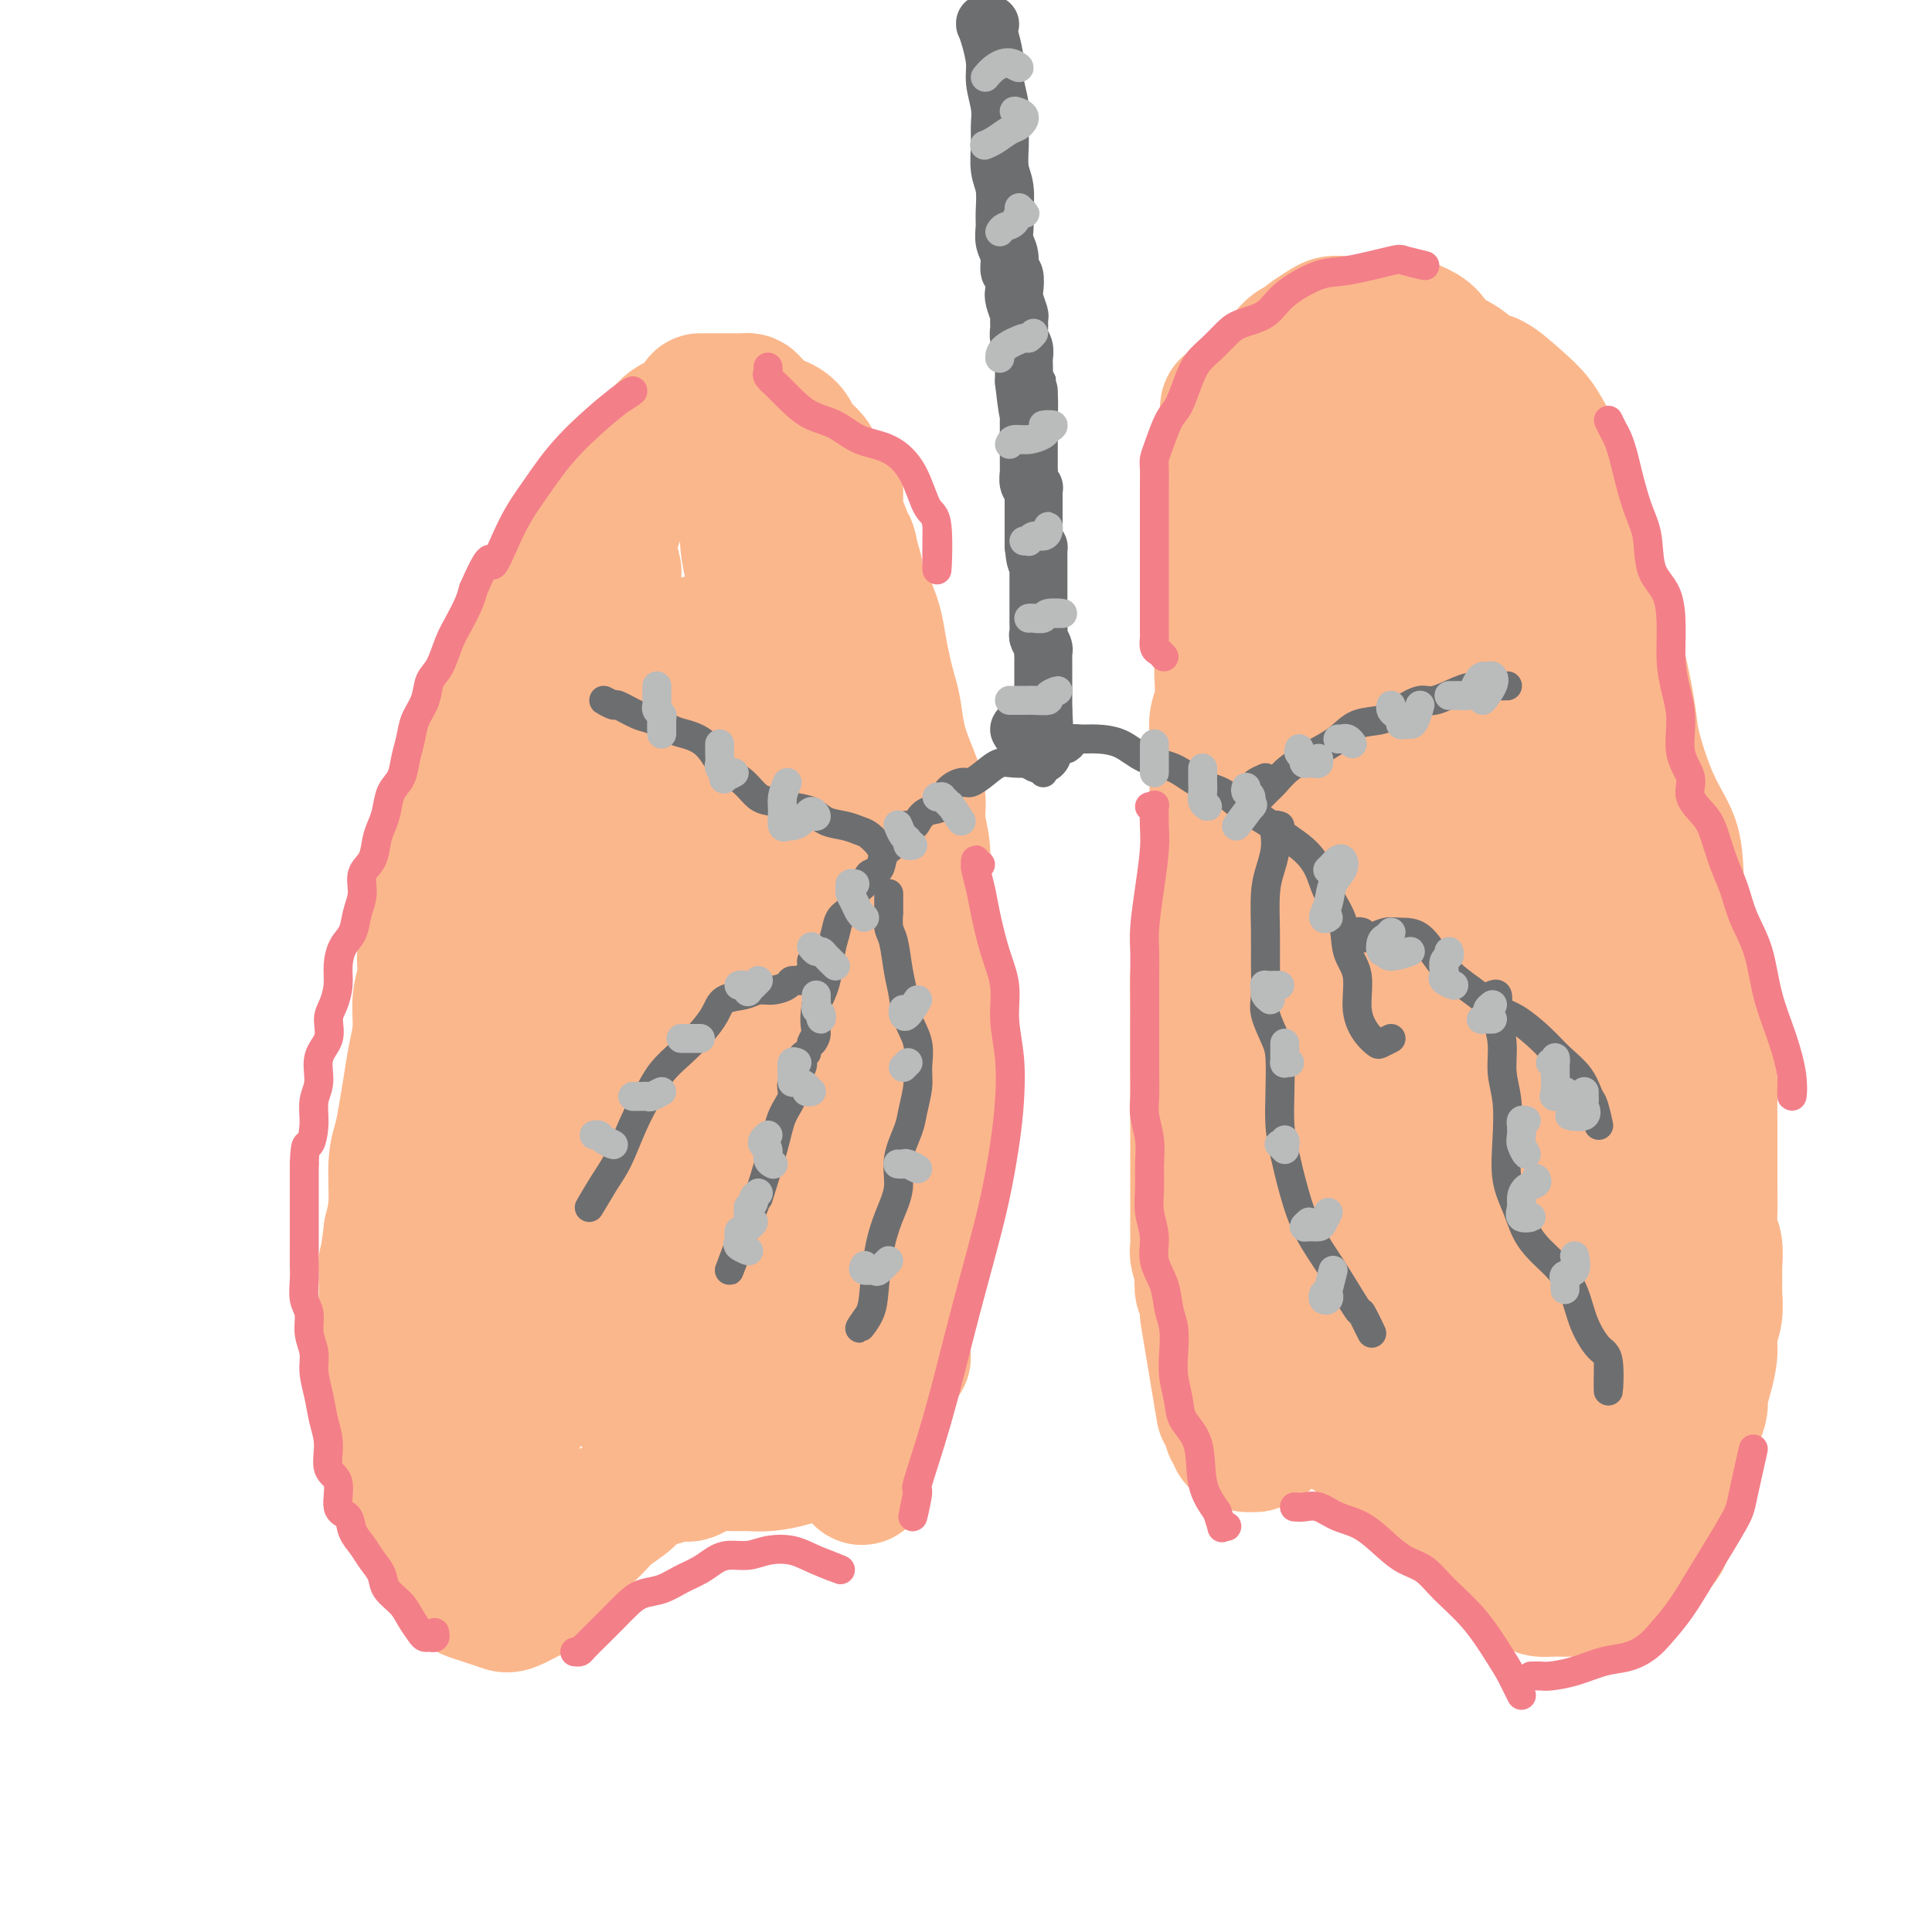 <svg viewBox='0 0 400 400' version='1.1' xmlns='http://www.w3.org/2000/svg' xmlns:xlink='http://www.w3.org/1999/xlink'><g fill='none' stroke='rgb(251,183,140)' stroke-width='28' stroke-linecap='round' stroke-linejoin='round'><path d='M88,309c-0.518,-0.431 -1.037,-0.862 -1,-1c0.037,-0.138 0.629,0.016 1,0c0.371,-0.016 0.521,-0.204 1,-1c0.479,-0.796 1.287,-2.201 2,-3c0.713,-0.799 1.331,-0.993 2,-2c0.669,-1.007 1.391,-2.827 2,-4c0.609,-1.173 1.106,-1.700 2,-3c0.894,-1.300 2.183,-3.375 3,-5c0.817,-1.625 1.160,-2.801 2,-4c0.840,-1.199 2.175,-2.421 3,-4c0.825,-1.579 1.139,-3.515 2,-5c0.861,-1.485 2.269,-2.518 3,-4c0.731,-1.482 0.784,-3.411 1,-5c0.216,-1.589 0.594,-2.837 1,-4c0.406,-1.163 0.840,-2.242 1,-3c0.160,-0.758 0.047,-1.196 0,-2c-0.047,-0.804 -0.028,-1.974 0,-3c0.028,-1.026 0.064,-1.908 0,-3c-0.064,-1.092 -0.227,-2.394 0,-4c0.227,-1.606 0.845,-3.517 1,-5c0.155,-1.483 -0.152,-2.538 0,-4c0.152,-1.462 0.762,-3.331 1,-5c0.238,-1.669 0.105,-3.138 0,-5c-0.105,-1.862 -0.183,-4.118 0,-6c0.183,-1.882 0.626,-3.391 1,-5c0.374,-1.609 0.678,-3.317 1,-5c0.322,-1.683 0.661,-3.342 1,-5'/><path d='M118,209c1.476,-10.939 1.165,-6.288 1,-6c-0.165,0.288 -0.184,-3.788 0,-6c0.184,-2.212 0.570,-2.561 1,-4c0.430,-1.439 0.902,-3.967 1,-6c0.098,-2.033 -0.180,-3.572 0,-5c0.180,-1.428 0.818,-2.745 1,-4c0.182,-1.255 -0.091,-2.450 0,-4c0.091,-1.550 0.546,-3.457 1,-5c0.454,-1.543 0.908,-2.723 1,-4c0.092,-1.277 -0.178,-2.650 0,-4c0.178,-1.350 0.805,-2.675 1,-4c0.195,-1.325 -0.040,-2.648 0,-4c0.040,-1.352 0.355,-2.731 1,-4c0.645,-1.269 1.619,-2.428 2,-4c0.381,-1.572 0.169,-3.558 0,-5c-0.169,-1.442 -0.294,-2.339 0,-3c0.294,-0.661 1.007,-1.085 1,-2c-0.007,-0.915 -0.734,-2.321 -1,-3c-0.266,-0.679 -0.072,-0.630 0,-1c0.072,-0.370 0.020,-1.160 0,-2c-0.020,-0.840 -0.009,-1.731 0,-2c0.009,-0.269 0.017,0.083 0,0c-0.017,-0.083 -0.057,-0.603 0,-1c0.057,-0.397 0.211,-0.673 0,-1c-0.211,-0.327 -0.788,-0.704 -1,-1c-0.212,-0.296 -0.061,-0.509 0,-1c0.061,-0.491 0.030,-1.259 0,-2c-0.030,-0.741 -0.060,-1.456 0,-2c0.060,-0.544 0.208,-0.916 0,-1c-0.208,-0.084 -0.774,0.119 -1,0c-0.226,-0.119 -0.113,-0.559 0,-1'/><path d='M126,117c-0.535,-4.507 -0.872,-1.775 -1,-1c-0.128,0.775 -0.045,-0.406 0,-1c0.045,-0.594 0.054,-0.600 0,-1c-0.054,-0.400 -0.170,-1.194 0,-2c0.170,-0.806 0.625,-1.624 1,-2c0.375,-0.376 0.668,-0.310 1,-1c0.332,-0.690 0.702,-2.135 1,-3c0.298,-0.865 0.524,-1.149 1,-2c0.476,-0.851 1.201,-2.270 2,-3c0.799,-0.730 1.671,-0.772 2,-1c0.329,-0.228 0.114,-0.641 0,-1c-0.114,-0.359 -0.129,-0.664 0,-1c0.129,-0.336 0.402,-0.702 1,-1c0.598,-0.298 1.522,-0.528 2,-1c0.478,-0.472 0.511,-1.188 1,-2c0.489,-0.812 1.436,-1.722 2,-2c0.564,-0.278 0.746,0.075 1,0c0.254,-0.075 0.579,-0.580 1,-1c0.421,-0.420 0.939,-0.757 1,-1c0.061,-0.243 -0.335,-0.394 0,-1c0.335,-0.606 1.401,-1.669 2,-2c0.599,-0.331 0.733,0.068 1,0c0.267,-0.068 0.669,-0.605 1,-1c0.331,-0.395 0.591,-0.650 1,-1c0.409,-0.350 0.965,-0.795 1,-1c0.035,-0.205 -0.452,-0.171 -1,0c-0.548,0.171 -1.157,0.477 -2,1c-0.843,0.523 -1.922,1.261 -3,2'/><path d='M142,87c-1.305,0.390 -2.067,0.364 -3,1c-0.933,0.636 -2.038,1.933 -3,3c-0.962,1.067 -1.780,1.905 -3,3c-1.220,1.095 -2.840,2.446 -4,4c-1.160,1.554 -1.860,3.310 -3,5c-1.140,1.690 -2.721,3.313 -4,5c-1.279,1.687 -2.258,3.437 -3,5c-0.742,1.563 -1.248,2.939 -2,5c-0.752,2.061 -1.748,4.808 -3,7c-1.252,2.192 -2.758,3.831 -4,6c-1.242,2.169 -2.220,4.868 -3,7c-0.780,2.132 -1.364,3.696 -2,5c-0.636,1.304 -1.325,2.350 -2,4c-0.675,1.650 -1.337,3.906 -2,6c-0.663,2.094 -1.329,4.026 -2,6c-0.671,1.974 -1.348,3.991 -2,6c-0.652,2.009 -1.279,4.011 -2,6c-0.721,1.989 -1.537,3.966 -2,6c-0.463,2.034 -0.573,4.124 -1,6c-0.427,1.876 -1.171,3.536 -2,6c-0.829,2.464 -1.742,5.732 -2,8c-0.258,2.268 0.138,3.536 0,5c-0.138,1.464 -0.811,3.125 -1,5c-0.189,1.875 0.104,3.964 0,6c-0.104,2.036 -0.606,4.018 -1,6c-0.394,1.982 -0.679,3.964 -1,6c-0.321,2.036 -0.677,4.126 -1,6c-0.323,1.874 -0.612,3.533 -1,5c-0.388,1.467 -0.874,2.741 -1,5c-0.126,2.259 0.107,5.503 0,8c-0.107,2.497 -0.553,4.249 -1,6'/><path d='M81,255c-1.309,10.064 -1.083,6.224 -1,6c0.083,-0.224 0.021,3.167 0,5c-0.021,1.833 -0.003,2.108 0,3c0.003,0.892 -0.009,2.401 0,4c0.009,1.599 0.040,3.288 0,5c-0.040,1.712 -0.152,3.448 0,5c0.152,1.552 0.567,2.921 1,4c0.433,1.079 0.885,1.867 1,3c0.115,1.133 -0.107,2.612 0,4c0.107,1.388 0.543,2.686 1,4c0.457,1.314 0.933,2.644 1,4c0.067,1.356 -0.277,2.739 0,4c0.277,1.261 1.175,2.399 2,4c0.825,1.601 1.576,3.665 2,5c0.424,1.335 0.522,1.940 1,3c0.478,1.060 1.338,2.574 2,4c0.662,1.426 1.126,2.764 2,4c0.874,1.236 2.158,2.371 3,3c0.842,0.629 1.244,0.750 2,1c0.756,0.250 1.868,0.627 3,1c1.132,0.373 2.284,0.743 3,1c0.716,0.257 0.995,0.401 2,0c1.005,-0.401 2.738,-1.346 4,-2c1.262,-0.654 2.055,-1.018 3,-2c0.945,-0.982 2.042,-2.583 3,-4c0.958,-1.417 1.778,-2.649 3,-4c1.222,-1.351 2.847,-2.821 4,-4c1.153,-1.179 1.835,-2.069 3,-3c1.165,-0.931 2.814,-1.905 4,-3c1.186,-1.095 1.910,-2.313 3,-3c1.090,-0.687 2.545,-0.844 4,-1'/><path d='M137,306c5.182,-3.895 4.637,-1.632 5,-1c0.363,0.632 1.635,-0.366 3,-1c1.365,-0.634 2.823,-0.905 4,-1c1.177,-0.095 2.072,-0.015 3,0c0.928,0.015 1.890,-0.036 3,0c1.110,0.036 2.369,0.159 4,0c1.631,-0.159 3.634,-0.601 5,-1c1.366,-0.399 2.095,-0.753 3,-1c0.905,-0.247 1.985,-0.385 3,-1c1.015,-0.615 1.964,-1.707 3,-2c1.036,-0.293 2.158,0.214 3,0c0.842,-0.214 1.405,-1.148 2,-2c0.595,-0.852 1.221,-1.620 2,-2c0.779,-0.380 1.710,-0.370 2,-1c0.290,-0.630 -0.062,-1.900 0,-3c0.062,-1.100 0.538,-2.031 1,-3c0.462,-0.969 0.908,-1.977 1,-3c0.092,-1.023 -0.172,-2.060 0,-4c0.172,-1.940 0.779,-4.784 1,-7c0.221,-2.216 0.055,-3.805 0,-6c-0.055,-2.195 0.000,-4.997 0,-8c-0.000,-3.003 -0.056,-6.207 0,-9c0.056,-2.793 0.223,-5.174 0,-8c-0.223,-2.826 -0.835,-6.098 -1,-10c-0.165,-3.902 0.118,-8.433 0,-12c-0.118,-3.567 -0.636,-6.170 -1,-9c-0.364,-2.830 -0.573,-5.888 -1,-9c-0.427,-3.112 -1.073,-6.277 -2,-10c-0.927,-3.723 -2.134,-8.002 -3,-12c-0.866,-3.998 -1.390,-7.714 -2,-11c-0.610,-3.286 -1.305,-6.143 -2,-9'/><path d='M173,160c-1.997,-10.424 -1.490,-6.483 -2,-6c-0.510,0.483 -2.038,-2.492 -3,-5c-0.962,-2.508 -1.359,-4.548 -2,-7c-0.641,-2.452 -1.527,-5.315 -2,-8c-0.473,-2.685 -0.533,-5.193 -1,-8c-0.467,-2.807 -1.340,-5.913 -2,-8c-0.660,-2.087 -1.105,-3.153 -2,-5c-0.895,-1.847 -2.240,-4.474 -3,-7c-0.760,-2.526 -0.936,-4.951 -1,-7c-0.064,-2.049 -0.016,-3.722 0,-5c0.016,-1.278 0.002,-2.160 0,-3c-0.002,-0.840 0.010,-1.639 0,-1c-0.010,0.639 -0.041,2.717 0,5c0.041,2.283 0.154,4.771 0,8c-0.154,3.229 -0.576,7.200 0,11c0.576,3.800 2.149,7.430 3,12c0.851,4.570 0.981,10.080 2,15c1.019,4.920 2.927,9.248 4,14c1.073,4.752 1.312,9.927 2,15c0.688,5.073 1.824,10.046 3,15c1.176,4.954 2.390,9.891 3,15c0.610,5.109 0.615,10.389 1,16c0.385,5.611 1.151,11.553 2,16c0.849,4.447 1.783,7.398 2,11c0.217,3.602 -0.281,7.856 0,12c0.281,4.144 1.340,8.180 2,12c0.660,3.820 0.919,7.426 1,11c0.081,3.574 -0.017,7.116 0,10c0.017,2.884 0.148,5.110 0,7c-0.148,1.890 -0.574,3.445 -1,5'/><path d='M179,300c0.003,9.579 -0.988,5.027 -2,3c-1.012,-2.027 -2.043,-1.529 -3,-3c-0.957,-1.471 -1.839,-4.911 -3,-10c-1.161,-5.089 -2.600,-11.826 -3,-18c-0.400,-6.174 0.238,-11.785 0,-17c-0.238,-5.215 -1.352,-10.033 -2,-15c-0.648,-4.967 -0.831,-10.083 -2,-17c-1.169,-6.917 -3.324,-15.635 -5,-24c-1.676,-8.365 -2.872,-16.377 -4,-24c-1.128,-7.623 -2.187,-14.856 -3,-20c-0.813,-5.144 -1.379,-8.200 -2,-11c-0.621,-2.800 -1.296,-5.344 -2,-7c-0.704,-1.656 -1.437,-2.422 -2,-3c-0.563,-0.578 -0.956,-0.967 -1,-1c-0.044,-0.033 0.262,0.290 0,2c-0.262,1.710 -1.093,4.806 -1,10c0.093,5.194 1.111,12.486 2,20c0.889,7.514 1.650,15.249 3,24c1.350,8.751 3.288,18.516 5,27c1.712,8.484 3.197,15.685 4,22c0.803,6.315 0.922,11.743 1,17c0.078,5.257 0.115,10.345 0,15c-0.115,4.655 -0.381,8.879 -1,11c-0.619,2.121 -1.592,2.138 -2,2c-0.408,-0.138 -0.250,-0.431 -1,-3c-0.750,-2.569 -2.407,-7.415 -4,-14c-1.593,-6.585 -3.123,-14.911 -4,-25c-0.877,-10.089 -1.101,-21.941 -1,-33c0.101,-11.059 0.527,-21.323 1,-29c0.473,-7.677 0.992,-12.765 1,-17c0.008,-4.235 -0.496,-7.618 -1,-11'/><path d='M147,151c-0.291,-15.843 -1.019,-10.452 -2,-9c-0.981,1.452 -2.216,-1.035 -3,-2c-0.784,-0.965 -1.119,-0.410 -2,1c-0.881,1.410 -2.309,3.673 -3,7c-0.691,3.327 -0.647,7.719 -1,13c-0.353,5.281 -1.104,11.452 -1,20c0.104,8.548 1.061,19.475 2,29c0.939,9.525 1.859,17.649 3,25c1.141,7.351 2.502,13.928 3,20c0.498,6.072 0.132,11.638 0,16c-0.132,4.362 -0.031,7.518 0,10c0.031,2.482 -0.009,4.289 0,5c0.009,0.711 0.065,0.325 0,-1c-0.065,-1.325 -0.253,-3.589 -1,-7c-0.747,-3.411 -2.055,-7.970 -3,-13c-0.945,-5.030 -1.528,-10.531 -2,-16c-0.472,-5.469 -0.835,-10.904 -1,-17c-0.165,-6.096 -0.133,-12.851 0,-19c0.133,-6.149 0.367,-11.693 0,-15c-0.367,-3.307 -1.336,-4.378 -2,-5c-0.664,-0.622 -1.024,-0.794 -2,0c-0.976,0.794 -2.569,2.555 -4,6c-1.431,3.445 -2.699,8.573 -4,15c-1.301,6.427 -2.636,14.153 -3,23c-0.364,8.847 0.242,18.815 1,26c0.758,7.185 1.669,11.588 2,15c0.331,3.412 0.083,5.834 0,7c-0.083,1.166 -0.002,1.075 0,1c0.002,-0.075 -0.076,-0.136 -1,-1c-0.924,-0.864 -2.692,-2.533 -4,-6c-1.308,-3.467 -2.154,-8.734 -3,-14'/><path d='M116,265c-1.659,-6.651 -1.806,-13.277 -2,-22c-0.194,-8.723 -0.436,-19.542 0,-28c0.436,-8.458 1.548,-14.555 2,-19c0.452,-4.445 0.243,-7.239 0,-9c-0.243,-1.761 -0.520,-2.488 -1,-3c-0.480,-0.512 -1.162,-0.807 -2,0c-0.838,0.807 -1.832,2.717 -3,7c-1.168,4.283 -2.510,10.939 -4,19c-1.490,8.061 -3.127,17.525 -4,27c-0.873,9.475 -0.980,18.959 -1,26c-0.020,7.041 0.048,11.640 0,16c-0.048,4.360 -0.212,8.482 0,12c0.212,3.518 0.801,6.432 1,9c0.199,2.568 0.008,4.788 0,6c-0.008,1.212 0.167,1.414 0,1c-0.167,-0.414 -0.675,-1.446 -1,-4c-0.325,-2.554 -0.465,-6.631 -1,-12c-0.535,-5.369 -1.463,-12.030 -2,-19c-0.537,-6.970 -0.682,-14.250 0,-21c0.682,-6.750 2.191,-12.971 3,-18c0.809,-5.029 0.918,-8.866 1,-11c0.082,-2.134 0.139,-2.564 0,-3c-0.139,-0.436 -0.472,-0.879 -1,2c-0.528,2.879 -1.249,9.079 -2,16c-0.751,6.921 -1.530,14.563 -2,24c-0.470,9.437 -0.630,20.670 0,29c0.630,8.330 2.050,13.757 3,17c0.950,3.243 1.430,4.302 2,5c0.570,0.698 1.230,1.034 2,1c0.770,-0.034 1.648,-0.438 2,-2c0.352,-1.562 0.176,-4.281 0,-7'/><path d='M106,304c0.076,-3.248 0.265,-7.868 0,-13c-0.265,-5.132 -0.984,-10.775 -1,-16c-0.016,-5.225 0.671,-10.031 1,-13c0.329,-2.969 0.301,-4.099 0,-3c-0.301,1.099 -0.874,4.429 -1,7c-0.126,2.571 0.197,4.385 0,6c-0.197,1.615 -0.913,3.033 -1,3c-0.087,-0.033 0.457,-1.516 1,-3'/><path d='M258,91c-0.437,-0.135 -0.874,-0.270 -1,0c-0.126,0.270 0.060,0.943 0,1c-0.060,0.057 -0.366,-0.504 0,0c0.366,0.504 1.404,2.073 2,3c0.596,0.927 0.749,1.210 1,2c0.251,0.790 0.599,2.086 1,4c0.401,1.914 0.854,4.448 1,7c0.146,2.552 -0.014,5.124 0,8c0.014,2.876 0.201,6.058 0,9c-0.201,2.942 -0.790,5.645 -1,8c-0.210,2.355 -0.042,4.363 0,7c0.042,2.637 -0.041,5.904 0,9c0.041,3.096 0.207,6.022 0,9c-0.207,2.978 -0.787,6.007 -1,9c-0.213,2.993 -0.061,5.949 0,9c0.061,3.051 0.030,6.198 0,9c-0.030,2.802 -0.060,5.259 0,8c0.060,2.741 0.208,5.768 0,8c-0.208,2.232 -0.774,3.671 -1,6c-0.226,2.329 -0.113,5.549 0,8c0.113,2.451 0.228,4.135 0,6c-0.228,1.865 -0.797,3.912 -1,6c-0.203,2.088 -0.040,4.217 0,6c0.040,1.783 -0.042,3.219 0,5c0.042,1.781 0.207,3.907 0,6c-0.207,2.093 -0.788,4.152 -1,6c-0.212,1.848 -0.057,3.485 0,5c0.057,1.515 0.015,2.908 0,4c-0.015,1.092 -0.004,1.883 0,3c0.004,1.117 0.002,2.558 0,4'/><path d='M257,266c-0.713,22.336 0.005,7.675 0,3c-0.005,-4.675 -0.732,0.637 -1,3c-0.268,2.363 -0.075,1.778 0,2c0.075,0.222 0.034,1.250 0,2c-0.034,0.750 -0.062,1.222 0,2c0.062,0.778 0.213,1.863 0,3c-0.213,1.137 -0.789,2.325 -1,3c-0.211,0.675 -0.057,0.835 0,2c0.057,1.165 0.015,3.334 0,4c-0.015,0.666 -0.004,-0.173 0,0c0.004,0.173 -0.000,1.356 0,2c0.000,0.644 0.004,0.750 0,1c-0.004,0.250 -0.016,0.645 0,1c0.016,0.355 0.061,0.670 0,1c-0.061,0.330 -0.227,0.676 0,1c0.227,0.324 0.849,0.627 1,1c0.151,0.373 -0.167,0.818 0,1c0.167,0.182 0.818,0.102 1,0c0.182,-0.102 -0.106,-0.228 0,0c0.106,0.228 0.607,0.808 1,1c0.393,0.192 0.678,-0.003 1,0c0.322,0.003 0.680,0.205 1,0c0.320,-0.205 0.600,-0.815 1,-1c0.400,-0.185 0.919,0.055 1,0c0.081,-0.055 -0.277,-0.407 0,-1c0.277,-0.593 1.190,-1.429 2,-2c0.810,-0.571 1.517,-0.877 2,-1c0.483,-0.123 0.741,-0.061 1,0'/><path d='M267,294c1.683,-0.774 2.391,-0.209 3,0c0.609,0.209 1.118,0.063 2,0c0.882,-0.063 2.137,-0.042 3,0c0.863,0.042 1.334,0.105 2,0c0.666,-0.105 1.525,-0.379 2,0c0.475,0.379 0.565,1.411 1,2c0.435,0.589 1.215,0.736 2,1c0.785,0.264 1.574,0.644 2,1c0.426,0.356 0.489,0.687 1,1c0.511,0.313 1.468,0.609 2,1c0.532,0.391 0.637,0.876 1,1c0.363,0.124 0.984,-0.114 2,0c1.016,0.114 2.427,0.581 3,1c0.573,0.419 0.310,0.789 1,1c0.690,0.211 2.335,0.261 3,1c0.665,0.739 0.351,2.165 1,3c0.649,0.835 2.262,1.077 3,2c0.738,0.923 0.601,2.526 1,3c0.399,0.474 1.332,-0.180 2,0c0.668,0.180 1.070,1.196 2,2c0.930,0.804 2.388,1.396 3,2c0.612,0.604 0.379,1.219 1,2c0.621,0.781 2.095,1.729 3,2c0.905,0.271 1.240,-0.134 2,0c0.760,0.134 1.946,0.808 3,1c1.054,0.192 1.977,-0.098 3,0c1.023,0.098 2.147,0.584 3,1c0.853,0.416 1.435,0.761 2,1c0.565,0.239 1.114,0.372 2,0c0.886,-0.372 2.110,-1.249 3,-2c0.890,-0.751 1.445,-1.375 2,-2'/><path d='M333,319c1.358,-1.351 2.251,-2.728 3,-4c0.749,-1.272 1.352,-2.441 2,-4c0.648,-1.559 1.340,-3.510 2,-5c0.660,-1.490 1.287,-2.518 2,-4c0.713,-1.482 1.512,-3.417 2,-5c0.488,-1.583 0.667,-2.813 1,-4c0.333,-1.187 0.821,-2.331 1,-4c0.179,-1.669 0.048,-3.861 0,-6c-0.048,-2.139 -0.012,-4.223 0,-6c0.012,-1.777 0.000,-3.247 0,-5c-0.000,-1.753 0.011,-3.791 0,-6c-0.011,-2.209 -0.044,-4.590 0,-7c0.044,-2.410 0.166,-4.848 0,-8c-0.166,-3.152 -0.619,-7.019 -1,-10c-0.381,-2.981 -0.691,-5.078 -1,-7c-0.309,-1.922 -0.618,-3.669 -1,-6c-0.382,-2.331 -0.836,-5.245 -1,-8c-0.164,-2.755 -0.037,-5.350 0,-8c0.037,-2.650 -0.017,-5.354 0,-8c0.017,-2.646 0.106,-5.234 0,-7c-0.106,-1.766 -0.406,-2.710 -1,-4c-0.594,-1.290 -1.483,-2.927 -2,-5c-0.517,-2.073 -0.663,-4.583 -1,-7c-0.337,-2.417 -0.864,-4.740 -1,-7c-0.136,-2.260 0.118,-4.457 0,-7c-0.118,-2.543 -0.607,-5.430 -1,-8c-0.393,-2.570 -0.688,-4.821 -1,-7c-0.312,-2.179 -0.640,-4.285 -1,-7c-0.360,-2.715 -0.751,-6.039 -1,-9c-0.249,-2.961 -0.357,-5.560 -1,-8c-0.643,-2.440 -1.822,-4.720 -3,-7'/><path d='M329,121c-2.138,-13.463 -0.984,-9.122 -1,-9c-0.016,0.122 -1.202,-3.975 -2,-7c-0.798,-3.025 -1.207,-4.979 -2,-7c-0.793,-2.021 -1.968,-4.108 -3,-6c-1.032,-1.892 -1.919,-3.588 -3,-5c-1.081,-1.412 -2.355,-2.539 -4,-4c-1.645,-1.461 -3.663,-3.256 -5,-4c-1.337,-0.744 -1.995,-0.436 -3,-1c-1.005,-0.564 -2.359,-2.001 -4,-3c-1.641,-0.999 -3.571,-1.559 -5,-2c-1.429,-0.441 -2.357,-0.762 -3,-1c-0.643,-0.238 -1.001,-0.391 -2,0c-0.999,0.391 -2.638,1.326 -4,2c-1.362,0.674 -2.448,1.085 -4,2c-1.552,0.915 -3.569,2.332 -5,4c-1.431,1.668 -2.275,3.585 -3,6c-0.725,2.415 -1.331,5.328 -2,9c-0.669,3.672 -1.400,8.103 -2,13c-0.600,4.897 -1.069,10.259 -2,16c-0.931,5.741 -2.325,11.862 -3,18c-0.675,6.138 -0.630,12.292 -1,19c-0.370,6.708 -1.155,13.968 -2,21c-0.845,7.032 -1.751,13.834 -2,20c-0.249,6.166 0.158,11.697 1,17c0.842,5.303 2.120,10.380 3,14c0.880,3.620 1.364,5.785 2,8c0.636,2.215 1.425,4.480 2,6c0.575,1.520 0.938,2.294 1,3c0.062,0.706 -0.176,1.344 0,2c0.176,0.656 0.764,1.330 1,1c0.236,-0.330 0.118,-1.665 0,-3'/><path d='M272,250c-0.046,-2.086 -0.162,-5.799 0,-11c0.162,-5.201 0.602,-11.888 1,-21c0.398,-9.112 0.753,-20.649 2,-31c1.247,-10.351 3.384,-19.515 5,-25c1.616,-5.485 2.709,-7.289 3,-9c0.291,-1.711 -0.221,-3.327 -1,-4c-0.779,-0.673 -1.826,-0.401 -3,1c-1.174,1.401 -2.475,3.932 -4,8c-1.525,4.068 -3.272,9.674 -5,17c-1.728,7.326 -3.435,16.374 -5,26c-1.565,9.626 -2.988,19.832 -3,28c-0.012,8.168 1.388,14.300 3,19c1.612,4.700 3.437,7.970 5,11c1.563,3.030 2.865,5.822 4,8c1.135,2.178 2.102,3.743 3,5c0.898,1.257 1.728,2.207 2,3c0.272,0.793 -0.014,1.431 0,1c0.014,-0.431 0.328,-1.929 0,-4c-0.328,-2.071 -1.298,-4.715 -2,-8c-0.702,-3.285 -1.136,-7.211 -2,-11c-0.864,-3.789 -2.158,-7.440 -3,-9c-0.842,-1.560 -1.232,-1.030 -2,1c-0.768,2.030 -1.913,5.561 -2,9c-0.087,3.439 0.885,6.787 2,11c1.115,4.213 2.372,9.290 5,14c2.628,4.710 6.625,9.052 10,13c3.375,3.948 6.128,7.503 8,9c1.872,1.497 2.863,0.937 4,0c1.137,-0.937 2.422,-2.252 3,-5c0.578,-2.748 0.451,-6.928 0,-11c-0.451,-4.072 -1.225,-8.036 -2,-12'/><path d='M298,273c-1.196,-5.908 -3.186,-9.177 -5,-12c-1.814,-2.823 -3.451,-5.200 -4,-6c-0.549,-0.800 -0.011,-0.022 0,1c0.011,1.022 -0.504,2.289 0,5c0.504,2.711 2.029,6.866 4,11c1.971,4.134 4.389,8.248 7,13c2.611,4.752 5.415,10.141 8,15c2.585,4.859 4.950,9.189 6,12c1.050,2.811 0.786,4.105 1,4c0.214,-0.105 0.908,-1.607 0,-4c-0.908,-2.393 -3.417,-5.676 -5,-10c-1.583,-4.324 -2.241,-9.691 -4,-16c-1.759,-6.309 -4.618,-13.562 -7,-21c-2.382,-7.438 -4.285,-15.060 -6,-19c-1.715,-3.940 -3.240,-4.197 -4,-4c-0.760,0.197 -0.755,0.850 -1,2c-0.245,1.150 -0.742,2.798 0,6c0.742,3.202 2.721,7.958 5,13c2.279,5.042 4.857,10.372 8,16c3.143,5.628 6.852,11.556 10,15c3.148,3.444 5.734,4.405 8,5c2.266,0.595 4.212,0.823 5,0c0.788,-0.823 0.419,-2.699 0,-5c-0.419,-2.301 -0.886,-5.028 -2,-9c-1.114,-3.972 -2.875,-9.191 -5,-15c-2.125,-5.809 -4.615,-12.210 -6,-17c-1.385,-4.790 -1.667,-7.969 -2,-9c-0.333,-1.031 -0.718,0.084 -1,2c-0.282,1.916 -0.460,4.631 0,8c0.460,3.369 1.560,7.391 3,12c1.440,4.609 3.220,9.804 5,15'/><path d='M316,281c2.665,7.296 5.327,12.037 7,15c1.673,2.963 2.355,4.147 3,4c0.645,-0.147 1.251,-1.625 1,-5c-0.251,-3.375 -1.360,-8.649 -2,-14c-0.640,-5.351 -0.811,-10.781 -2,-18c-1.189,-7.219 -3.397,-16.229 -5,-26c-1.603,-9.771 -2.600,-20.303 -3,-28c-0.400,-7.697 -0.203,-12.560 -1,-16c-0.797,-3.440 -2.586,-5.457 -4,-7c-1.414,-1.543 -2.451,-2.611 -3,-2c-0.549,0.611 -0.611,2.900 -1,7c-0.389,4.100 -1.106,10.011 -1,18c0.106,7.989 1.035,18.055 3,28c1.965,9.945 4.964,19.767 7,26c2.036,6.233 3.107,8.876 4,10c0.893,1.124 1.607,0.729 2,-1c0.393,-1.729 0.466,-4.793 0,-9c-0.466,-4.207 -1.471,-9.558 -3,-16c-1.529,-6.442 -3.581,-13.974 -6,-24c-2.419,-10.026 -5.203,-22.545 -7,-34c-1.797,-11.455 -2.606,-21.846 -3,-29c-0.394,-7.154 -0.374,-11.070 -1,-13c-0.626,-1.930 -1.898,-1.873 -3,-2c-1.102,-0.127 -2.034,-0.437 -3,0c-0.966,0.437 -1.966,1.620 -3,5c-1.034,3.380 -2.102,8.957 -3,16c-0.898,7.043 -1.627,15.553 -1,27c0.627,11.447 2.611,25.831 4,36c1.389,10.169 2.182,16.122 3,19c0.818,2.878 1.662,2.679 2,1c0.338,-1.679 0.169,-4.840 0,-8'/><path d='M297,241c0.207,-4.035 -0.274,-10.622 -1,-17c-0.726,-6.378 -1.697,-12.548 -3,-23c-1.303,-10.452 -2.938,-25.185 -3,-38c-0.062,-12.815 1.449,-23.713 3,-32c1.551,-8.287 3.142,-13.962 4,-18c0.858,-4.038 0.984,-6.438 1,-8c0.016,-1.562 -0.079,-2.286 -1,-3c-0.921,-0.714 -2.670,-1.419 -4,-1c-1.330,0.419 -2.243,1.963 -3,4c-0.757,2.037 -1.360,4.569 -2,8c-0.640,3.431 -1.318,7.763 -2,13c-0.682,5.237 -1.368,11.379 -1,20c0.368,8.621 1.789,19.720 3,29c1.211,9.280 2.212,16.741 3,21c0.788,4.259 1.364,5.315 2,5c0.636,-0.315 1.333,-2.002 2,-5c0.667,-2.998 1.303,-7.306 2,-12c0.697,-4.694 1.454,-9.775 2,-15c0.546,-5.225 0.881,-10.596 1,-18c0.119,-7.404 0.023,-16.841 0,-26c-0.023,-9.159 0.026,-18.039 0,-23c-0.026,-4.961 -0.126,-6.001 -1,-6c-0.874,0.001 -2.523,1.043 -4,4c-1.477,2.957 -2.783,7.828 -4,13c-1.217,5.172 -2.347,10.644 -3,17c-0.653,6.356 -0.830,13.597 0,21c0.830,7.403 2.667,14.967 4,20c1.333,5.033 2.161,7.535 3,9c0.839,1.465 1.687,1.895 2,2c0.313,0.105 0.089,-0.113 0,-1c-0.089,-0.887 -0.045,-2.444 0,-4'/><path d='M297,177c-0.665,-1.902 -2.327,-4.157 -4,-6c-1.673,-1.843 -3.358,-3.274 -5,-5c-1.642,-1.726 -3.241,-3.748 -5,-5c-1.759,-1.252 -3.677,-1.735 -5,-1c-1.323,0.735 -2.052,2.687 -3,4c-0.948,1.313 -2.114,1.986 -3,3c-0.886,1.014 -1.491,2.368 -2,3c-0.509,0.632 -0.920,0.540 -1,1c-0.080,0.460 0.172,1.472 0,2c-0.172,0.528 -0.767,0.574 -1,1c-0.233,0.426 -0.103,1.233 0,1c0.103,-0.233 0.178,-1.505 0,-3c-0.178,-1.495 -0.611,-3.212 -1,-5c-0.389,-1.788 -0.734,-3.647 -1,-6c-0.266,-2.353 -0.453,-5.201 -1,-8c-0.547,-2.799 -1.453,-5.548 -2,-8c-0.547,-2.452 -0.735,-4.606 -1,-6c-0.265,-1.394 -0.609,-2.028 -1,-3c-0.391,-0.972 -0.831,-2.280 -1,-4c-0.169,-1.720 -0.069,-3.850 0,-6c0.069,-2.150 0.105,-4.319 0,-6c-0.105,-1.681 -0.353,-2.874 -1,-4c-0.647,-1.126 -1.694,-2.187 -2,-3c-0.306,-0.813 0.128,-1.380 0,-2c-0.128,-0.620 -0.819,-1.292 -1,-2c-0.181,-0.708 0.148,-1.452 0,-2c-0.148,-0.548 -0.772,-0.901 -1,-2c-0.228,-1.099 -0.061,-2.944 0,-4c0.061,-1.056 0.016,-1.323 0,-2c-0.016,-0.677 -0.005,-1.765 0,-3c0.005,-1.235 0.002,-2.618 0,-4'/><path d='M255,92c-2.007,-13.280 -0.025,-5.980 1,-4c1.025,1.980 1.093,-1.360 1,-3c-0.093,-1.640 -0.348,-1.580 0,-2c0.348,-0.420 1.300,-1.321 2,-2c0.700,-0.679 1.147,-1.138 2,-2c0.853,-0.862 2.110,-2.128 3,-3c0.890,-0.872 1.411,-1.350 2,-2c0.589,-0.650 1.246,-1.470 2,-2c0.754,-0.530 1.606,-0.769 2,-1c0.394,-0.231 0.330,-0.454 1,-1c0.670,-0.546 2.073,-1.414 3,-2c0.927,-0.586 1.378,-0.889 2,-1c0.622,-0.111 1.415,-0.030 2,0c0.585,0.030 0.960,0.011 2,0c1.040,-0.011 2.744,-0.012 4,0c1.256,0.012 2.065,0.038 3,0c0.935,-0.038 1.998,-0.141 3,0c1.002,0.141 1.944,0.527 3,1c1.056,0.473 2.226,1.031 3,2c0.774,0.969 1.152,2.347 2,4c0.848,1.653 2.166,3.582 3,6c0.834,2.418 1.186,5.324 2,8c0.814,2.676 2.092,5.121 3,8c0.908,2.879 1.447,6.192 2,10c0.553,3.808 1.121,8.109 2,12c0.879,3.891 2.071,7.370 3,11c0.929,3.630 1.597,7.412 2,11c0.403,3.588 0.541,6.982 1,10c0.459,3.018 1.239,5.659 2,8c0.761,2.341 1.503,4.383 2,6c0.497,1.617 0.748,2.808 1,4'/><path d='M321,168c2.416,11.520 0.957,4.320 0,2c-0.957,-2.320 -1.412,0.242 -2,1c-0.588,0.758 -1.308,-0.287 -2,-2c-0.692,-1.713 -1.355,-4.094 -2,-7c-0.645,-2.906 -1.273,-6.336 -2,-11c-0.727,-4.664 -1.555,-10.562 -2,-15c-0.445,-4.438 -0.509,-7.416 -1,-9c-0.491,-1.584 -1.411,-1.775 -2,-1c-0.589,0.775 -0.848,2.515 -1,5c-0.152,2.485 -0.199,5.714 0,10c0.199,4.286 0.643,9.630 1,15c0.357,5.370 0.627,10.766 1,14c0.373,3.234 0.849,4.307 1,5c0.151,0.693 -0.024,1.006 0,0c0.024,-1.006 0.247,-3.330 0,-6c-0.247,-2.670 -0.964,-5.684 -2,-9c-1.036,-3.316 -2.390,-6.932 -5,-12c-2.610,-5.068 -6.475,-11.586 -10,-17c-3.525,-5.414 -6.711,-9.724 -9,-13c-2.289,-3.276 -3.682,-5.517 -5,-7c-1.318,-1.483 -2.561,-2.207 -4,-3c-1.439,-0.793 -3.073,-1.655 -4,-3c-0.927,-1.345 -1.147,-3.172 -2,-5c-0.853,-1.828 -2.338,-3.656 -3,-5c-0.662,-1.344 -0.502,-2.202 -1,-3c-0.498,-0.798 -1.653,-1.534 -2,-2c-0.347,-0.466 0.113,-0.661 0,-1c-0.113,-0.339 -0.800,-0.822 -1,-1c-0.200,-0.178 0.086,-0.051 0,0c-0.086,0.051 -0.543,0.025 -1,0'/><path d='M261,88c-6.675,-9.099 -2.362,-1.847 -1,1c1.362,2.847 -0.226,1.290 -1,1c-0.774,-0.290 -0.732,0.687 -1,1c-0.268,0.313 -0.845,-0.037 -1,0c-0.155,0.037 0.112,0.462 0,1c-0.112,0.538 -0.604,1.189 -1,2c-0.396,0.811 -0.694,1.781 -1,3c-0.306,1.219 -0.618,2.687 -1,4c-0.382,1.313 -0.834,2.471 -1,4c-0.166,1.529 -0.044,3.430 0,5c0.044,1.570 0.012,2.808 0,4c-0.012,1.192 -0.003,2.339 0,4c0.003,1.661 0.001,3.837 0,5c-0.001,1.163 -0.000,1.312 0,2c0.000,0.688 -0.000,1.915 0,3c0.000,1.085 0.001,2.030 0,3c-0.001,0.970 -0.004,1.967 0,3c0.004,1.033 0.015,2.101 0,3c-0.015,0.899 -0.057,1.628 0,3c0.057,1.372 0.211,3.386 0,5c-0.211,1.614 -0.789,2.826 -1,4c-0.211,1.174 -0.057,2.309 0,3c0.057,0.691 0.015,0.939 0,2c-0.015,1.061 -0.004,2.934 0,4c0.004,1.066 0.001,1.324 0,2c-0.001,0.676 -0.000,1.770 0,3c0.000,1.230 0.000,2.598 0,4c-0.000,1.402 -0.000,2.839 0,4c0.000,1.161 0.000,2.046 0,3c-0.000,0.954 -0.000,1.977 0,3'/><path d='M252,177c-0.398,11.853 -0.894,5.485 -1,4c-0.106,-1.485 0.178,1.915 0,4c-0.178,2.085 -0.818,2.857 -1,4c-0.182,1.143 0.095,2.657 0,4c-0.095,1.343 -0.561,2.513 -1,4c-0.439,1.487 -0.850,3.290 -1,5c-0.150,1.710 -0.040,3.327 0,5c0.040,1.673 0.011,3.401 0,5c-0.011,1.599 -0.003,3.068 0,5c0.003,1.932 0.001,4.329 0,6c-0.001,1.671 -0.000,2.618 0,4c0.000,1.382 0.000,3.199 0,5c-0.000,1.801 -0.000,3.587 0,5c0.000,1.413 0.000,2.452 0,4c-0.000,1.548 -0.000,3.604 0,5c0.000,1.396 0.000,2.132 0,3c-0.000,0.868 -0.001,1.869 0,3c0.001,1.131 0.004,2.391 0,3c-0.004,0.609 -0.015,0.567 0,1c0.015,0.433 0.055,1.342 0,2c-0.055,0.658 -0.207,1.064 0,2c0.207,0.936 0.772,2.401 1,3c0.228,0.599 0.117,0.332 0,1c-0.117,0.668 -0.241,2.271 0,3c0.241,0.729 0.848,0.584 1,1c0.152,0.416 -0.152,1.392 0,2c0.152,0.608 0.759,0.848 1,1c0.241,0.152 0.116,0.216 0,1c-0.116,0.784 -0.224,2.288 0,3c0.224,0.712 0.778,0.632 1,1c0.222,0.368 0.111,1.184 0,2'/><path d='M252,278c0.618,3.483 0.165,2.190 0,2c-0.165,-0.190 -0.040,0.723 0,1c0.040,0.277 -0.003,-0.080 0,0c0.003,0.080 0.053,0.599 0,1c-0.053,0.401 -0.210,0.685 0,1c0.210,0.315 0.788,0.662 1,1c0.212,0.338 0.057,0.667 0,1c-0.057,0.333 -0.015,0.669 0,1c0.015,0.331 0.003,0.657 0,1c-0.003,0.343 0.003,0.702 0,1c-0.003,0.298 -0.014,0.536 0,1c0.014,0.464 0.053,1.155 0,1c-0.053,-0.155 -0.200,-1.155 0,0c0.200,1.155 0.746,4.465 0,0c-0.746,-4.465 -2.785,-16.704 -3,-18c-0.215,-1.296 1.392,8.352 3,18'/><path d='M268,292c-0.324,0.453 -0.648,0.906 -1,1c-0.352,0.094 -0.734,-0.171 -1,0c-0.266,0.171 -0.418,0.778 0,1c0.418,0.222 1.407,0.060 2,0c0.593,-0.060 0.792,-0.017 1,0c0.208,0.017 0.426,0.008 1,0c0.574,-0.008 1.506,-0.013 2,0c0.494,0.013 0.551,0.046 1,0c0.449,-0.046 1.289,-0.171 2,0c0.711,0.171 1.294,0.638 2,1c0.706,0.362 1.536,0.618 2,1c0.464,0.382 0.562,0.890 1,1c0.438,0.110 1.218,-0.178 2,0c0.782,0.178 1.568,0.821 2,1c0.432,0.179 0.512,-0.107 1,0c0.488,0.107 1.384,0.606 2,1c0.616,0.394 0.953,0.683 1,1c0.047,0.317 -0.195,0.662 0,1c0.195,0.338 0.826,0.669 1,1c0.174,0.331 -0.108,0.662 0,1c0.108,0.338 0.605,0.683 1,1c0.395,0.317 0.687,0.606 1,1c0.313,0.394 0.647,0.893 1,1c0.353,0.107 0.724,-0.179 1,0c0.276,0.179 0.455,0.821 1,1c0.545,0.179 1.454,-0.106 2,0c0.546,0.106 0.727,0.602 1,1c0.273,0.398 0.636,0.699 1,1'/><path d='M298,309c2.189,2.091 1.160,1.817 1,2c-0.160,0.183 0.549,0.823 1,1c0.451,0.177 0.646,-0.107 1,0c0.354,0.107 0.868,0.606 1,1c0.132,0.394 -0.119,0.681 0,1c0.119,0.319 0.608,0.668 1,1c0.392,0.332 0.686,0.646 1,1c0.314,0.354 0.647,0.746 1,1c0.353,0.254 0.727,0.368 1,1c0.273,0.632 0.444,1.780 1,2c0.556,0.220 1.496,-0.489 2,0c0.504,0.489 0.572,2.176 1,3c0.428,0.824 1.217,0.785 2,1c0.783,0.215 1.559,0.685 2,1c0.441,0.315 0.546,0.477 1,1c0.454,0.523 1.257,1.408 2,2c0.743,0.592 1.425,0.891 2,1c0.575,0.109 1.042,0.029 2,0c0.958,-0.029 2.406,-0.007 3,0c0.594,0.007 0.333,-0.001 1,0c0.667,0.001 2.261,0.011 3,0c0.739,-0.011 0.623,-0.044 1,0c0.377,0.044 1.248,0.166 2,0c0.752,-0.166 1.385,-0.618 2,-1c0.615,-0.382 1.211,-0.694 2,-1c0.789,-0.306 1.769,-0.606 2,-1c0.231,-0.394 -0.289,-0.882 0,-1c0.289,-0.118 1.387,0.133 2,0c0.613,-0.133 0.742,-0.651 1,-1c0.258,-0.349 0.645,-0.528 1,-1c0.355,-0.472 0.677,-1.236 1,-2'/><path d='M342,321c1.592,-1.445 0.071,-1.056 0,-1c-0.071,0.056 1.308,-0.219 2,-1c0.692,-0.781 0.697,-2.067 1,-3c0.303,-0.933 0.903,-1.513 1,-2c0.097,-0.487 -0.310,-0.882 0,-2c0.310,-1.118 1.336,-2.960 2,-4c0.664,-1.040 0.965,-1.278 1,-2c0.035,-0.722 -0.197,-1.927 0,-3c0.197,-1.073 0.823,-2.015 1,-3c0.177,-0.985 -0.093,-2.012 0,-3c0.093,-0.988 0.551,-1.937 1,-3c0.449,-1.063 0.890,-2.240 1,-3c0.110,-0.760 -0.110,-1.101 0,-2c0.110,-0.899 0.551,-2.355 1,-4c0.449,-1.645 0.905,-3.480 1,-5c0.095,-1.520 -0.171,-2.727 0,-4c0.171,-1.273 0.779,-2.613 1,-4c0.221,-1.387 0.055,-2.821 0,-4c-0.055,-1.179 -0.001,-2.102 0,-3c0.001,-0.898 -0.052,-1.769 0,-3c0.052,-1.231 0.210,-2.821 0,-4c-0.210,-1.179 -0.788,-1.947 -1,-3c-0.212,-1.053 -0.057,-2.393 0,-4c0.057,-1.607 0.015,-3.482 0,-5c-0.015,-1.518 -0.004,-2.677 0,-4c0.004,-1.323 0.002,-2.808 0,-4c-0.002,-1.192 -0.003,-2.090 0,-3c0.003,-0.910 0.011,-1.832 0,-3c-0.011,-1.168 -0.041,-2.584 0,-4c0.041,-1.416 0.155,-2.833 0,-4c-0.155,-1.167 -0.577,-2.083 -1,-3'/><path d='M353,221c-0.323,-8.644 -0.129,-4.753 0,-4c0.129,0.753 0.194,-1.633 0,-3c-0.194,-1.367 -0.647,-1.714 -1,-3c-0.353,-1.286 -0.606,-3.510 -1,-5c-0.394,-1.490 -0.929,-2.245 -1,-4c-0.071,-1.755 0.324,-4.510 0,-7c-0.324,-2.490 -1.366,-4.713 -2,-7c-0.634,-2.287 -0.861,-4.636 -1,-7c-0.139,-2.364 -0.189,-4.744 -1,-7c-0.811,-2.256 -2.383,-4.389 -4,-8c-1.617,-3.611 -3.279,-8.700 -4,-12c-0.721,-3.300 -0.502,-4.812 -2,-12c-1.498,-7.188 -4.714,-20.054 -5,-21c-0.286,-0.946 2.357,10.027 5,21'/><path d='M187,281c-0.399,0.337 -0.798,0.673 -1,0c-0.202,-0.673 -0.209,-2.357 0,-4c0.209,-1.643 0.632,-3.245 1,-5c0.368,-1.755 0.679,-3.661 1,-6c0.321,-2.339 0.650,-5.109 1,-7c0.350,-1.891 0.721,-2.902 1,-5c0.279,-2.098 0.467,-5.284 1,-8c0.533,-2.716 1.411,-4.961 2,-7c0.589,-2.039 0.890,-3.871 1,-6c0.110,-2.129 0.030,-4.554 0,-7c-0.030,-2.446 -0.011,-4.913 0,-7c0.011,-2.087 0.014,-3.793 0,-6c-0.014,-2.207 -0.046,-4.916 0,-7c0.046,-2.084 0.171,-3.543 0,-5c-0.171,-1.457 -0.639,-2.913 -1,-5c-0.361,-2.087 -0.617,-4.804 -1,-7c-0.383,-2.196 -0.893,-3.871 -1,-6c-0.107,-2.129 0.189,-4.714 0,-7c-0.189,-2.286 -0.863,-4.274 -1,-6c-0.137,-1.726 0.261,-3.189 0,-5c-0.261,-1.811 -1.183,-3.971 -2,-6c-0.817,-2.029 -1.528,-3.928 -2,-6c-0.472,-2.072 -0.703,-4.318 -1,-6c-0.297,-1.682 -0.660,-2.802 -1,-4c-0.340,-1.198 -0.659,-2.474 -1,-4c-0.341,-1.526 -0.705,-3.301 -1,-5c-0.295,-1.699 -0.522,-3.321 -1,-5c-0.478,-1.679 -1.205,-3.413 -2,-5c-0.795,-1.587 -1.656,-3.025 -2,-4c-0.344,-0.975 -0.172,-1.488 0,-2'/><path d='M177,118c-2.133,-7.906 -0.965,-4.172 -1,-4c-0.035,0.172 -1.274,-3.218 -2,-5c-0.726,-1.782 -0.938,-1.957 -1,-3c-0.062,-1.043 0.025,-2.955 0,-4c-0.025,-1.045 -0.163,-1.224 -1,-2c-0.837,-0.776 -2.372,-2.148 -3,-3c-0.628,-0.852 -0.347,-1.184 -1,-2c-0.653,-0.816 -2.240,-2.116 -3,-3c-0.760,-0.884 -0.694,-1.354 -1,-2c-0.306,-0.646 -0.985,-1.469 -2,-2c-1.015,-0.531 -2.366,-0.769 -3,-1c-0.634,-0.231 -0.552,-0.454 -1,-1c-0.448,-0.546 -1.428,-1.414 -2,-2c-0.572,-0.586 -0.737,-0.889 -1,-1c-0.263,-0.111 -0.625,-0.030 -1,0c-0.375,0.030 -0.764,0.008 -1,0c-0.236,-0.008 -0.320,-0.002 -1,0c-0.680,0.002 -1.955,0.001 -2,0c-0.045,-0.001 1.142,-0.000 0,0c-1.142,0.000 -4.612,0.000 -5,0c-0.388,-0.000 2.306,-0.000 5,0'/></g>
<g fill='none' stroke='rgb(109,110,112)' stroke-width='12' stroke-linecap='round' stroke-linejoin='round'><path d='M205,5c-0.428,-0.015 -0.857,-0.030 -1,0c-0.143,0.030 -0.001,0.106 0,0c0.001,-0.106 -0.140,-0.395 0,0c0.140,0.395 0.559,1.473 1,3c0.441,1.527 0.903,3.502 1,5c0.097,1.498 -0.171,2.519 0,4c0.171,1.481 0.782,3.423 1,5c0.218,1.577 0.044,2.789 0,4c-0.044,1.211 0.041,2.421 0,4c-0.041,1.579 -0.208,3.528 0,5c0.208,1.472 0.792,2.466 1,4c0.208,1.534 0.041,3.609 0,5c-0.041,1.391 0.045,2.097 0,3c-0.045,0.903 -0.222,2.003 0,3c0.222,0.997 0.843,1.890 1,3c0.157,1.110 -0.150,2.438 0,3c0.150,0.562 0.758,0.359 1,1c0.242,0.641 0.118,2.125 0,3c-0.118,0.875 -0.229,1.140 0,2c0.229,0.860 0.797,2.313 1,3c0.203,0.687 0.040,0.607 0,1c-0.040,0.393 0.042,1.260 0,2c-0.042,0.740 -0.207,1.354 0,2c0.207,0.646 0.788,1.325 1,2c0.212,0.675 0.057,1.346 0,2c-0.057,0.654 -0.015,1.292 0,2c0.015,0.708 0.004,1.488 0,2c-0.004,0.512 -0.002,0.756 0,1'/><path d='M212,79c1.309,11.788 1.083,4.258 1,2c-0.083,-2.258 -0.022,0.757 0,2c0.022,1.243 0.006,0.715 0,1c-0.006,0.285 -0.002,1.385 0,2c0.002,0.615 0.000,0.747 0,1c-0.000,0.253 -0.000,0.626 0,1c0.000,0.374 0.000,0.748 0,1c-0.000,0.252 -0.000,0.382 0,1c0.000,0.618 -0.000,1.725 0,2c0.000,0.275 0.000,-0.281 0,0c-0.000,0.281 -0.000,1.399 0,2c0.000,0.601 0.000,0.685 0,1c-0.000,0.315 -0.001,0.861 0,1c0.001,0.139 0.004,-0.131 0,0c-0.004,0.131 -0.015,0.661 0,1c0.015,0.339 0.057,0.486 0,1c-0.057,0.514 -0.211,1.395 0,2c0.211,0.605 0.789,0.936 1,1c0.211,0.064 0.057,-0.137 0,0c-0.057,0.137 -0.015,0.614 0,1c0.015,0.386 0.004,0.681 0,1c-0.004,0.319 -0.001,0.663 0,1c0.001,0.337 0.000,0.668 0,1c-0.000,0.332 -0.000,0.666 0,1c0.000,0.334 0.000,0.667 0,1c-0.000,0.333 -0.000,0.667 0,1c0.000,0.333 0.000,0.667 0,1c-0.000,0.333 -0.000,0.667 0,1c0.000,0.333 0.000,0.667 0,1c-0.000,0.333 -0.000,0.667 0,1c0.000,0.333 0.000,0.667 0,1'/><path d='M214,113c0.536,5.499 0.876,2.247 1,1c0.124,-1.247 0.033,-0.488 0,0c-0.033,0.488 -0.009,0.704 0,1c0.009,0.296 0.002,0.671 0,1c-0.002,0.329 -0.001,0.612 0,1c0.001,0.388 0.000,0.881 0,1c-0.000,0.119 -0.000,-0.137 0,0c0.000,0.137 0.000,0.665 0,1c-0.000,0.335 -0.000,0.475 0,1c0.000,0.525 0.000,1.435 0,2c-0.000,0.565 -0.000,0.784 0,1c0.000,0.216 0.000,0.429 0,1c-0.000,0.571 -0.001,1.500 0,2c0.001,0.500 0.004,0.572 0,1c-0.004,0.428 -0.015,1.214 0,2c0.015,0.786 0.057,1.572 0,2c-0.057,0.428 -0.211,0.496 0,1c0.211,0.504 0.789,1.443 1,2c0.211,0.557 0.057,0.730 0,1c-0.057,0.270 -0.015,0.636 0,1c0.015,0.364 0.004,0.727 0,1c-0.004,0.273 -0.001,0.458 0,1c0.001,0.542 0.000,1.442 0,2c-0.000,0.558 -0.000,0.775 0,1c0.000,0.225 0.000,0.458 0,1c-0.000,0.542 -0.000,1.393 0,2c0.000,0.607 0.000,0.971 0,1c-0.000,0.029 -0.000,-0.277 0,0c0.000,0.277 0.000,1.139 0,2'/><path d='M216,147c0.309,5.455 0.083,2.092 0,1c-0.083,-1.092 -0.023,0.086 0,1c0.023,0.914 0.007,1.565 0,2c-0.007,0.435 -0.006,0.655 0,1c0.006,0.345 0.015,0.816 0,1c-0.015,0.184 -0.056,0.080 0,1c0.056,0.920 0.207,2.863 -1,2c-1.207,-0.863 -3.774,-4.532 -4,-5c-0.226,-0.468 1.887,2.266 4,5'/></g>
<g fill='none' stroke='rgb(109,110,112)' stroke-width='6' stroke-linecap='round' stroke-linejoin='round'><path d='M216,160c0.119,-0.453 0.238,-0.906 0,-1c-0.238,-0.094 -0.832,0.171 -1,0c-0.168,-0.171 0.090,-0.777 0,-1c-0.090,-0.223 -0.527,-0.061 -1,0c-0.473,0.061 -0.983,0.022 -1,0c-0.017,-0.022 0.458,-0.026 0,0c-0.458,0.026 -1.851,0.083 -3,0c-1.149,-0.083 -2.056,-0.305 -3,0c-0.944,0.305 -1.925,1.136 -3,2c-1.075,0.864 -2.245,1.761 -3,2c-0.755,0.239 -1.095,-0.178 -2,0c-0.905,0.178 -2.374,0.952 -3,2c-0.626,1.048 -0.409,2.370 -1,3c-0.591,0.630 -1.990,0.567 -3,1c-1.010,0.433 -1.632,1.362 -2,2c-0.368,0.638 -0.484,0.985 -1,1c-0.516,0.015 -1.432,-0.300 -2,0c-0.568,0.300 -0.786,1.217 -1,2c-0.214,0.783 -0.423,1.431 -1,2c-0.577,0.569 -1.521,1.057 -2,2c-0.479,0.943 -0.495,2.339 -1,3c-0.505,0.661 -1.501,0.585 -2,1c-0.499,0.415 -0.501,1.321 -1,2c-0.499,0.679 -1.496,1.131 -2,2c-0.504,0.869 -0.516,2.157 -1,3c-0.484,0.843 -1.442,1.243 -2,2c-0.558,0.757 -0.717,1.873 -1,3c-0.283,1.127 -0.692,2.265 -1,4c-0.308,1.735 -0.517,4.067 -1,6c-0.483,1.933 -1.242,3.466 -2,5'/><path d='M169,208c-0.702,4.000 0.042,5.000 0,6c-0.042,1.000 -0.869,2.000 -1,2c-0.131,-0.000 0.435,-1.000 1,-2'/><path d='M221,155c0.468,-0.309 0.935,-0.618 1,-1c0.065,-0.382 -0.274,-0.839 0,-1c0.274,-0.161 1.160,-0.028 2,0c0.840,0.028 1.633,-0.049 3,0c1.367,0.049 3.307,0.225 5,1c1.693,0.775 3.140,2.150 5,3c1.860,0.850 4.132,1.175 6,2c1.868,0.825 3.332,2.149 5,3c1.668,0.851 3.542,1.227 5,2c1.458,0.773 2.502,1.941 4,3c1.498,1.059 3.450,2.007 5,3c1.550,0.993 2.699,2.031 4,3c1.301,0.969 2.753,1.869 4,3c1.247,1.131 2.290,2.494 3,4c0.710,1.506 1.089,3.154 2,5c0.911,1.846 2.355,3.891 3,6c0.645,2.109 0.492,4.281 1,6c0.508,1.719 1.679,2.984 2,5c0.321,2.016 -0.206,4.785 0,7c0.206,2.215 1.146,3.878 2,5c0.854,1.122 1.621,1.703 2,2c0.379,0.297 0.371,0.311 1,0c0.629,-0.311 1.894,-0.946 2,-1c0.106,-0.054 -0.947,0.473 -2,1'/><path d='M185,175c-0.343,-0.004 -0.687,-0.008 -1,0c-0.313,0.008 -0.597,0.027 -1,0c-0.403,-0.027 -0.925,-0.102 -1,0c-0.075,0.102 0.296,0.379 0,0c-0.296,-0.379 -1.261,-1.415 -2,-2c-0.739,-0.585 -1.253,-0.720 -2,-1c-0.747,-0.280 -1.726,-0.705 -3,-1c-1.274,-0.295 -2.844,-0.458 -4,-1c-1.156,-0.542 -1.898,-1.461 -3,-2c-1.102,-0.539 -2.564,-0.697 -4,-1c-1.436,-0.303 -2.845,-0.751 -4,-1c-1.155,-0.249 -2.054,-0.301 -3,-1c-0.946,-0.699 -1.937,-2.047 -3,-3c-1.063,-0.953 -2.198,-1.511 -3,-2c-0.802,-0.489 -1.272,-0.909 -2,-2c-0.728,-1.091 -1.715,-2.854 -3,-4c-1.285,-1.146 -2.867,-1.674 -4,-2c-1.133,-0.326 -1.818,-0.450 -3,-1c-1.182,-0.550 -2.862,-1.525 -4,-2c-1.138,-0.475 -1.736,-0.451 -3,-1c-1.264,-0.549 -3.194,-1.673 -4,-2c-0.806,-0.327 -0.486,0.143 -1,0c-0.514,-0.143 -1.861,-0.898 -2,-1c-0.139,-0.102 0.931,0.449 2,1'/><path d='M184,185c0.002,0.598 0.003,1.196 0,2c-0.003,0.804 -0.012,1.814 0,2c0.012,0.186 0.045,-0.450 0,0c-0.045,0.450 -0.168,1.988 0,3c0.168,1.012 0.627,1.497 1,3c0.373,1.503 0.660,4.023 1,6c0.340,1.977 0.733,3.413 1,5c0.267,1.587 0.408,3.327 1,5c0.592,1.673 1.635,3.278 2,5c0.365,1.722 0.051,3.561 0,5c-0.051,1.439 0.160,2.477 0,4c-0.160,1.523 -0.690,3.532 -1,5c-0.310,1.468 -0.401,2.395 -1,4c-0.599,1.605 -1.705,3.888 -2,6c-0.295,2.112 0.221,4.052 0,6c-0.221,1.948 -1.178,3.905 -2,6c-0.822,2.095 -1.507,4.329 -2,7c-0.493,2.671 -0.792,5.778 -1,8c-0.208,2.222 -0.325,3.560 -1,5c-0.675,1.440 -1.907,2.983 -2,3c-0.093,0.017 0.954,-1.491 2,-3'/><path d='M168,199c0.098,0.764 0.197,1.528 0,2c-0.197,0.472 -0.688,0.652 -1,1c-0.312,0.348 -0.443,0.863 -1,1c-0.557,0.137 -1.540,-0.103 -2,0c-0.460,0.103 -0.396,0.551 -1,1c-0.604,0.449 -1.876,0.899 -3,1c-1.124,0.101 -2.099,-0.147 -3,0c-0.901,0.147 -1.728,0.689 -3,1c-1.272,0.311 -2.991,0.392 -4,1c-1.009,0.608 -1.309,1.743 -2,3c-0.691,1.257 -1.774,2.637 -3,4c-1.226,1.363 -2.597,2.710 -4,4c-1.403,1.290 -2.839,2.523 -4,4c-1.161,1.477 -2.048,3.199 -3,5c-0.952,1.801 -1.971,3.681 -3,6c-1.029,2.319 -2.070,5.075 -3,7c-0.930,1.925 -1.750,3.018 -3,5c-1.250,1.982 -2.928,4.852 -3,5c-0.072,0.148 1.464,-2.426 3,-5'/><path d='M167,218c-0.487,0.269 -0.974,0.538 -1,1c-0.026,0.462 0.409,1.116 0,2c-0.409,0.884 -1.663,1.996 -2,3c-0.337,1.004 0.241,1.900 0,3c-0.241,1.100 -1.302,2.405 -2,4c-0.698,1.595 -1.032,3.480 -2,7c-0.968,3.520 -2.569,8.676 -3,10c-0.431,1.324 0.307,-1.182 -1,2c-1.307,3.182 -4.659,12.052 -5,13c-0.341,0.948 2.330,-6.026 5,-13'/><path d='M262,161c-0.761,0.334 -1.521,0.667 -2,1c-0.479,0.333 -0.676,0.665 -1,1c-0.324,0.335 -0.774,0.672 -1,1c-0.226,0.328 -0.227,0.647 0,1c0.227,0.353 0.681,0.741 1,1c0.319,0.259 0.503,0.390 1,0c0.497,-0.390 1.308,-1.300 2,-2c0.692,-0.700 1.264,-1.189 2,-2c0.736,-0.811 1.635,-1.943 3,-3c1.365,-1.057 3.197,-2.040 5,-3c1.803,-0.960 3.578,-1.897 5,-3c1.422,-1.103 2.489,-2.371 4,-3c1.511,-0.629 3.464,-0.620 5,-1c1.536,-0.380 2.654,-1.149 4,-2c1.346,-0.851 2.920,-1.783 4,-2c1.080,-0.217 1.666,0.282 3,0c1.334,-0.282 3.415,-1.343 5,-2c1.585,-0.657 2.673,-0.908 4,-1c1.327,-0.092 2.892,-0.025 4,0c1.108,0.025 1.760,0.007 2,0c0.240,-0.007 0.069,-0.002 0,0c-0.069,0.002 -0.034,0.001 0,0'/><path d='M265,171c-0.417,-0.161 -0.833,-0.322 -1,0c-0.167,0.322 -0.083,1.126 0,2c0.083,0.874 0.166,1.817 0,3c-0.166,1.183 -0.580,2.606 -1,4c-0.420,1.394 -0.846,2.759 -1,5c-0.154,2.241 -0.035,5.359 0,8c0.035,2.641 -0.015,4.804 0,7c0.015,2.196 0.095,4.423 0,6c-0.095,1.577 -0.366,2.504 0,4c0.366,1.496 1.368,3.562 2,5c0.632,1.438 0.893,2.247 1,4c0.107,1.753 0.061,4.448 0,7c-0.061,2.552 -0.136,4.961 0,7c0.136,2.039 0.482,3.708 1,6c0.518,2.292 1.208,5.208 2,8c0.792,2.792 1.685,5.459 3,8c1.315,2.541 3.051,4.954 5,8c1.949,3.046 4.110,6.724 5,8c0.890,1.276 0.509,0.151 1,1c0.491,0.849 1.855,3.671 2,4c0.145,0.329 -0.927,-1.836 -2,-4'/><path d='M282,193c-0.351,-0.105 -0.703,-0.210 -1,0c-0.297,0.210 -0.541,0.735 0,1c0.541,0.265 1.866,0.268 3,0c1.134,-0.268 2.077,-0.809 3,-1c0.923,-0.191 1.824,-0.032 3,0c1.176,0.032 2.625,-0.062 4,1c1.375,1.062 2.677,3.280 4,5c1.323,1.720 2.668,2.942 4,4c1.332,1.058 2.652,1.952 4,3c1.348,1.048 2.725,2.250 4,3c1.275,0.750 2.450,1.049 4,2c1.550,0.951 3.476,2.555 5,4c1.524,1.445 2.648,2.731 4,4c1.352,1.269 2.934,2.522 4,4c1.066,1.478 1.616,3.180 2,4c0.384,0.820 0.604,0.759 1,2c0.396,1.241 0.970,3.783 1,4c0.030,0.217 -0.485,-1.892 -1,-4'/><path d='M309,206c0.414,-0.166 0.828,-0.331 1,0c0.172,0.331 0.102,1.159 0,2c-0.102,0.841 -0.237,1.695 0,3c0.237,1.305 0.847,3.061 1,5c0.153,1.939 -0.149,4.061 0,6c0.149,1.939 0.749,3.694 1,6c0.251,2.306 0.152,5.162 0,8c-0.152,2.838 -0.358,5.658 0,8c0.358,2.342 1.279,4.207 2,6c0.721,1.793 1.242,3.514 2,5c0.758,1.486 1.753,2.738 3,4c1.247,1.262 2.744,2.535 4,4c1.256,1.465 2.270,3.123 3,5c0.730,1.877 1.176,3.973 2,6c0.824,2.027 2.025,3.987 3,5c0.975,1.013 1.724,1.080 2,3c0.276,1.920 0.079,5.691 0,6c-0.079,0.309 -0.039,-2.846 0,-6'/></g>
<g fill='none' stroke='rgb(186,187,187)' stroke-width='6' stroke-linecap='round' stroke-linejoin='round'><path d='M209,145c0.369,0.000 0.738,0.001 1,0c0.262,-0.001 0.418,-0.003 1,0c0.582,0.003 1.590,0.010 2,0c0.410,-0.010 0.220,-0.039 1,0c0.780,0.039 2.529,0.144 3,0c0.471,-0.144 -0.335,-0.539 0,-1c0.335,-0.461 1.810,-0.989 2,-1c0.190,-0.011 -0.905,0.494 -2,1'/><path d='M213,128c0.198,-0.030 0.396,-0.061 1,0c0.604,0.061 1.616,0.212 2,0c0.384,-0.212 0.142,-0.788 1,-1c0.858,-0.212 2.817,-0.061 3,0c0.183,0.061 -1.408,0.030 -3,0'/><path d='M212,112c0.439,-0.032 0.878,-0.064 1,0c0.122,0.064 -0.072,0.223 0,0c0.072,-0.223 0.412,-0.828 1,-1c0.588,-0.172 1.426,0.088 2,0c0.574,-0.088 0.885,-0.524 1,-1c0.115,-0.476 0.033,-0.993 0,-1c-0.033,-0.007 -0.016,0.497 0,1'/><path d='M209,92c0.169,-0.447 0.339,-0.894 1,-1c0.661,-0.106 1.814,0.129 3,0c1.186,-0.129 2.403,-0.623 3,-1c0.597,-0.377 0.572,-0.637 1,-1c0.428,-0.363 1.307,-0.828 1,-1c-0.307,-0.172 -1.802,-0.049 -2,0c-0.198,0.049 0.901,0.025 2,0'/><path d='M207,74c0.003,0.163 0.005,0.326 0,0c-0.005,-0.326 -0.018,-1.143 1,-2c1.018,-0.857 3.067,-1.756 4,-2c0.933,-0.244 0.751,0.165 1,0c0.249,-0.165 0.928,-0.904 1,-1c0.072,-0.096 -0.464,0.452 -1,1'/><path d='M207,48c0.219,-0.369 0.438,-0.739 1,-1c0.562,-0.261 1.467,-0.414 2,-1c0.533,-0.586 0.695,-1.604 1,-2c0.305,-0.396 0.752,-0.168 1,0c0.248,0.168 0.298,0.276 0,0c-0.298,-0.276 -0.942,-0.936 -1,-1c-0.058,-0.064 0.471,0.468 1,1'/><path d='M204,30c-0.148,0.057 -0.296,0.114 0,0c0.296,-0.114 1.037,-0.399 2,-1c0.963,-0.601 2.147,-1.517 3,-2c0.853,-0.483 1.373,-0.531 2,-1c0.627,-0.469 1.361,-1.357 1,-2c-0.361,-0.643 -1.817,-1.041 -2,-1c-0.183,0.041 0.909,0.520 2,1'/><path d='M204,16c0.577,-0.696 1.155,-1.393 2,-2c0.845,-0.607 1.958,-1.125 3,-1c1.042,0.125 2.012,0.893 2,1c-0.012,0.107 -1.006,-0.446 -2,-1'/><path d='M194,165c0.443,0.020 0.887,0.040 1,0c0.113,-0.040 -0.104,-0.141 0,0c0.104,0.141 0.531,0.524 1,1c0.469,0.476 0.981,1.045 1,1c0.019,-0.045 -0.457,-0.704 0,0c0.457,0.704 1.845,2.773 2,3c0.155,0.227 -0.922,-1.386 -2,-3'/><path d='M186,171c-0.080,-0.204 -0.161,-0.409 0,0c0.161,0.409 0.562,1.430 1,2c0.438,0.570 0.911,0.689 1,1c0.089,0.311 -0.207,0.815 0,1c0.207,0.185 0.916,0.053 1,0c0.084,-0.053 -0.458,-0.026 -1,0'/><path d='M239,155c0.000,-0.418 0.000,-0.836 0,-1c0.000,-0.164 0.000,-0.074 0,0c0.000,0.074 0.000,0.130 0,1c0.000,0.870 0.000,2.553 0,3c0.000,0.447 -0.000,-0.341 0,0c0.000,0.341 0.000,1.812 0,2c0.000,0.188 0.000,-0.906 0,-2'/><path d='M249,159c-0.001,0.327 -0.001,0.654 0,1c0.001,0.346 0.005,0.710 0,1c-0.005,0.290 -0.018,0.506 0,1c0.018,0.494 0.067,1.266 0,2c-0.067,0.734 -0.249,1.428 0,2c0.249,0.572 0.928,1.020 1,1c0.072,-0.020 -0.464,-0.510 -1,-1'/><path d='M258,163c-0.121,0.380 -0.242,0.761 0,1c0.242,0.239 0.847,0.338 1,1c0.153,0.662 -0.144,1.889 0,2c0.144,0.111 0.731,-0.893 0,0c-0.731,0.893 -2.780,3.684 -3,4c-0.220,0.316 1.390,-1.842 3,-4'/><path d='M177,183c-0.429,-0.095 -0.859,-0.191 -1,0c-0.141,0.191 0.005,0.668 0,1c-0.005,0.332 -0.162,0.517 0,1c0.162,0.483 0.641,1.263 1,2c0.359,0.737 0.597,1.429 1,2c0.403,0.571 0.972,1.020 1,1c0.028,-0.020 -0.486,-0.510 -1,-1'/><path d='M168,196c0.321,0.434 0.641,0.868 1,1c0.359,0.132 0.756,-0.037 1,0c0.244,0.037 0.335,0.279 1,1c0.665,0.721 1.904,1.920 2,2c0.096,0.080 -0.952,-0.960 -2,-2'/><path d='M169,206c-0.008,0.334 -0.016,0.668 0,1c0.016,0.332 0.057,0.661 0,1c-0.057,0.339 -0.211,0.689 0,1c0.211,0.311 0.788,0.584 1,1c0.212,0.416 0.061,0.976 0,1c-0.061,0.024 -0.030,-0.488 0,-1'/><path d='M165,220c-0.426,-0.164 -0.852,-0.328 -1,0c-0.148,0.328 -0.016,1.149 0,2c0.016,0.851 -0.082,1.730 0,2c0.082,0.270 0.345,-0.071 1,0c0.655,0.071 1.701,0.555 2,1c0.299,0.445 -0.150,0.851 0,1c0.150,0.149 0.900,0.043 1,0c0.100,-0.043 -0.450,-0.021 -1,0'/><path d='M159,235c-0.390,0.326 -0.780,0.651 -1,1c-0.220,0.349 -0.269,0.720 0,1c0.269,0.280 0.857,0.467 1,1c0.143,0.533 -0.157,1.411 0,2c0.157,0.589 0.773,0.889 1,1c0.227,0.111 0.065,0.032 0,0c-0.065,-0.032 -0.032,-0.016 0,0'/><path d='M157,247c-0.454,0.344 -0.908,0.687 -1,1c-0.092,0.313 0.176,0.594 0,1c-0.176,0.406 -0.798,0.936 -1,1c-0.202,0.064 0.015,-0.339 0,0c-0.015,0.339 -0.262,1.421 0,2c0.262,0.579 1.032,0.656 1,1c-0.032,0.344 -0.866,0.955 -1,1c-0.134,0.045 0.433,-0.478 1,-1'/><path d='M153,255c0.005,-0.088 0.010,-0.177 0,0c-0.010,0.177 -0.036,0.619 0,1c0.036,0.381 0.133,0.700 0,1c-0.133,0.300 -0.497,0.581 0,1c0.497,0.419 1.856,0.977 2,1c0.144,0.023 -0.928,-0.488 -2,-1'/><path d='M124,235c-0.525,0.021 -1.049,0.041 -1,0c0.049,-0.041 0.673,-0.145 1,0c0.327,0.145 0.357,0.539 1,1c0.643,0.461 1.898,0.989 2,1c0.102,0.011 -0.949,-0.494 -2,-1'/><path d='M131,227c0.302,0.001 0.604,0.001 1,0c0.396,-0.001 0.885,-0.005 1,0c0.115,0.005 -0.146,0.018 0,0c0.146,-0.018 0.699,-0.067 1,0c0.301,0.067 0.350,0.249 1,0c0.650,-0.249 1.900,-0.928 2,-1c0.100,-0.072 -0.950,0.464 -2,1'/><path d='M141,215c0.416,0.000 0.832,0.000 1,0c0.168,0.000 0.088,-0.000 0,0c-0.088,0.000 -0.184,0.000 0,0c0.184,-0.000 0.647,0.000 1,0c0.353,0.000 0.595,0.000 1,0c0.405,0.000 0.973,0.000 1,0c0.027,-0.000 -0.486,0.000 -1,0'/><path d='M153,204c0.290,-0.094 0.581,-0.188 1,0c0.419,0.188 0.968,0.659 1,1c0.032,0.341 -0.453,0.553 0,0c0.453,-0.553 1.844,-1.872 2,-2c0.156,-0.128 -0.922,0.936 -2,2'/><path d='M179,262c-0.215,0.442 -0.431,0.884 0,1c0.431,0.116 1.507,-0.093 2,0c0.493,0.093 0.402,0.486 1,0c0.598,-0.486 1.885,-1.853 2,-2c0.115,-0.147 -0.943,0.927 -2,2'/><path d='M186,241c-0.102,-0.010 -0.204,-0.019 0,0c0.204,0.019 0.715,0.067 1,0c0.285,-0.067 0.346,-0.249 1,0c0.654,0.249 1.901,0.928 2,1c0.099,0.072 -0.951,-0.464 -2,-1'/><path d='M187,221c0.500,-0.500 1.000,-1.000 1,-1c0.000,0.000 -0.500,0.500 -1,1'/><path d='M187,209c-0.042,0.315 -0.083,0.631 0,1c0.083,0.369 0.292,0.792 1,0c0.708,-0.792 1.917,-2.798 2,-3c0.083,-0.202 -0.958,1.399 -2,3'/><path d='M136,142c0.002,0.756 0.004,1.513 0,2c-0.004,0.487 -0.015,0.705 0,1c0.015,0.295 0.057,0.667 0,1c-0.057,0.333 -0.211,0.628 0,1c0.211,0.372 0.789,0.821 1,1c0.211,0.179 0.057,0.087 0,1c-0.057,0.913 -0.016,2.832 0,3c0.016,0.168 0.008,-1.416 0,-3'/><path d='M149,154c0.003,0.366 0.005,0.732 0,1c-0.005,0.268 -0.018,0.437 0,1c0.018,0.563 0.066,1.519 0,2c-0.066,0.481 -0.247,0.485 0,1c0.247,0.515 0.922,1.540 1,2c0.078,0.460 -0.441,0.355 0,0c0.441,-0.355 1.840,-0.958 2,-1c0.160,-0.042 -0.920,0.479 -2,1'/><path d='M163,162c-0.430,1.019 -0.859,2.039 -1,3c-0.141,0.961 0.007,1.864 0,3c-0.007,1.136 -0.167,2.506 0,3c0.167,0.494 0.662,0.112 1,0c0.338,-0.112 0.519,0.044 1,0c0.481,-0.044 1.263,-0.290 2,-1c0.737,-0.710 1.429,-1.883 2,-2c0.571,-0.117 1.020,0.824 1,1c-0.020,0.176 -0.510,-0.412 -1,-1'/><path d='M274,268c0.030,-0.105 0.059,-0.209 0,0c-0.059,0.209 -0.208,0.732 0,1c0.208,0.268 0.771,0.282 1,0c0.229,-0.282 0.123,-0.859 0,-1c-0.123,-0.141 -0.264,0.154 0,-1c0.264,-1.154 0.933,-3.758 1,-4c0.067,-0.242 -0.466,1.879 -1,4'/><path d='M271,253c-0.481,0.426 -0.962,0.851 -1,1c-0.038,0.149 0.365,0.021 1,0c0.635,-0.021 1.500,0.067 2,0c0.500,-0.067 0.635,-0.287 1,-1c0.365,-0.713 0.962,-1.918 1,-2c0.038,-0.082 -0.481,0.959 -1,2'/><path d='M266,238c-0.392,-0.413 -0.785,-0.826 -1,-1c-0.215,-0.174 -0.254,-0.108 0,0c0.254,0.108 0.799,0.260 1,0c0.201,-0.260 0.057,-0.931 0,-1c-0.057,-0.069 -0.029,0.466 0,1'/><path d='M267,220c-0.423,-0.038 -0.845,-0.076 -1,0c-0.155,0.076 -0.041,0.266 0,0c0.041,-0.266 0.011,-0.989 0,-1c-0.011,-0.011 -0.003,0.689 0,0c0.003,-0.689 0.001,-2.768 0,-3c-0.001,-0.232 -0.000,1.384 0,3'/><path d='M263,207c-0.419,-0.340 -0.838,-0.679 -1,-1c-0.162,-0.321 -0.067,-0.622 0,-1c0.067,-0.378 0.106,-0.833 0,-1c-0.106,-0.167 -0.358,-0.045 0,0c0.358,0.045 1.327,0.012 2,0c0.673,-0.012 1.049,-0.003 1,0c-0.049,0.003 -0.525,0.002 -1,0'/><path d='M275,180c-0.090,0.086 -0.180,0.172 0,0c0.180,-0.172 0.630,-0.602 1,-1c0.370,-0.398 0.661,-0.764 1,-1c0.339,-0.236 0.727,-0.343 1,0c0.273,0.343 0.431,1.136 0,2c-0.431,0.864 -1.453,1.801 -2,3c-0.547,1.199 -0.621,2.662 -1,4c-0.379,1.338 -1.064,2.553 -1,3c0.064,0.447 0.875,0.128 1,0c0.125,-0.128 -0.438,-0.064 -1,0'/><path d='M288,193c-0.318,0.373 -0.636,0.746 -1,1c-0.364,0.254 -0.773,0.389 -1,1c-0.227,0.611 -0.271,1.697 0,2c0.271,0.303 0.856,-0.176 1,0c0.144,0.176 -0.154,1.009 1,1c1.154,-0.009 3.758,-0.860 4,-1c0.242,-0.140 -1.879,0.430 -4,1'/><path d='M300,197c0.112,0.363 0.224,0.727 0,1c-0.224,0.273 -0.783,0.456 -1,1c-0.217,0.544 -0.091,1.450 0,2c0.091,0.550 0.148,0.745 0,1c-0.148,0.255 -0.501,0.569 0,1c0.501,0.431 1.858,0.980 2,1c0.142,0.020 -0.929,-0.490 -2,-1'/><path d='M309,208c-0.448,0.340 -0.896,0.679 -1,1c-0.104,0.321 0.135,0.622 0,1c-0.135,0.378 -0.644,0.833 -1,1c-0.356,0.167 -0.557,0.045 0,0c0.557,-0.045 1.874,-0.013 2,0c0.126,0.013 -0.937,0.006 -2,0'/><path d='M316,232c-0.422,-0.110 -0.845,-0.219 -1,0c-0.155,0.219 -0.043,0.768 0,1c0.043,0.232 0.016,0.148 0,0c-0.016,-0.148 -0.021,-0.360 0,0c0.021,0.360 0.067,1.292 0,2c-0.067,0.708 -0.249,1.191 0,2c0.249,0.809 0.928,1.946 1,2c0.072,0.054 -0.464,-0.973 -1,-2'/><path d='M318,244c0.195,0.358 0.390,0.716 0,1c-0.390,0.284 -1.363,0.493 -2,1c-0.637,0.507 -0.936,1.313 -1,2c-0.064,0.687 0.106,1.256 0,2c-0.106,0.744 -0.490,1.662 0,2c0.490,0.338 1.854,0.097 2,0c0.146,-0.097 -0.927,-0.048 -2,0'/><path d='M326,260c0.226,1.179 0.453,2.359 0,3c-0.453,0.641 -1.585,0.744 -2,1c-0.415,0.256 -0.111,0.667 0,1c0.111,0.333 0.030,0.590 0,1c-0.030,0.410 -0.009,0.974 0,1c0.009,0.026 0.004,-0.487 0,-1'/><path d='M321,220c0.423,0.125 0.846,0.250 1,0c0.154,-0.250 0.039,-0.875 0,-1c-0.039,-0.125 -0.002,0.249 0,1c0.002,0.751 -0.033,1.878 0,3c0.033,1.122 0.132,2.239 0,3c-0.132,0.761 -0.497,1.166 0,1c0.497,-0.166 1.856,-0.905 2,-1c0.144,-0.095 -0.928,0.452 -2,1'/><path d='M328,226c-0.008,0.324 -0.015,0.647 0,1c0.015,0.353 0.054,0.735 0,1c-0.054,0.265 -0.200,0.411 0,1c0.200,0.589 0.746,1.620 0,2c-0.746,0.380 -2.785,0.109 -3,0c-0.215,-0.109 1.392,-0.054 3,0'/><path d='M269,155c-0.120,0.340 -0.240,0.679 0,1c0.240,0.321 0.838,0.623 1,1c0.162,0.377 -0.114,0.829 0,1c0.114,0.171 0.619,0.063 1,0c0.381,-0.063 0.638,-0.079 1,0c0.362,0.079 0.828,0.252 1,0c0.172,-0.252 0.049,-0.929 0,-1c-0.049,-0.071 -0.025,0.465 0,1'/><path d='M277,153c0.443,-0.010 0.887,-0.019 1,0c0.113,0.019 -0.104,0.067 0,0c0.104,-0.067 0.528,-0.249 1,0c0.472,0.249 0.992,0.928 1,1c0.008,0.072 -0.496,-0.464 -1,-1'/><path d='M288,146c-0.081,0.332 -0.162,0.663 0,1c0.162,0.337 0.568,0.679 1,1c0.432,0.321 0.889,0.622 1,1c0.111,0.378 -0.123,0.834 0,1c0.123,0.166 0.605,0.042 1,0c0.395,-0.042 0.704,-0.001 1,0c0.296,0.001 0.580,-0.038 1,-1c0.420,-0.962 0.977,-2.846 1,-3c0.023,-0.154 -0.489,1.423 -1,3'/><path d='M300,144c0.295,-0.001 0.590,-0.002 1,0c0.410,0.002 0.936,0.008 1,0c0.064,-0.008 -0.334,-0.030 0,0c0.334,0.030 1.399,0.114 2,0c0.601,-0.114 0.739,-0.424 1,-1c0.261,-0.576 0.647,-1.418 1,-2c0.353,-0.582 0.674,-0.903 1,-1c0.326,-0.097 0.656,0.029 1,0c0.344,-0.029 0.700,-0.214 1,0c0.300,0.214 0.542,0.827 0,2c-0.542,1.173 -1.869,2.907 -2,3c-0.131,0.093 0.935,-1.453 2,-3'/></g>
<g fill='none' stroke='rgb(243,127,137)' stroke-width='6' stroke-linecap='round' stroke-linejoin='round'><path d='M90,338c0.087,0.426 0.175,0.851 0,1c-0.175,0.149 -0.612,0.021 -1,0c-0.388,-0.021 -0.728,0.066 -1,0c-0.272,-0.066 -0.478,-0.286 -1,-1c-0.522,-0.714 -1.361,-1.923 -2,-3c-0.639,-1.077 -1.077,-2.021 -2,-3c-0.923,-0.979 -2.331,-1.994 -3,-3c-0.669,-1.006 -0.597,-2.003 -1,-3c-0.403,-0.997 -1.279,-1.993 -2,-3c-0.721,-1.007 -1.287,-2.024 -2,-3c-0.713,-0.976 -1.572,-1.911 -2,-3c-0.428,-1.089 -0.426,-2.331 -1,-3c-0.574,-0.669 -1.726,-0.765 -2,-2c-0.274,-1.235 0.330,-3.610 0,-5c-0.330,-1.390 -1.595,-1.796 -2,-3c-0.405,-1.204 0.050,-3.206 0,-5c-0.050,-1.794 -0.606,-3.378 -1,-5c-0.394,-1.622 -0.626,-3.281 -1,-5c-0.374,-1.719 -0.888,-3.498 -1,-5c-0.112,-1.502 0.180,-2.727 0,-4c-0.180,-1.273 -0.833,-2.594 -1,-4c-0.167,-1.406 0.151,-2.896 0,-4c-0.151,-1.104 -0.773,-1.820 -1,-3c-0.227,-1.180 -0.061,-2.822 0,-4c0.061,-1.178 0.016,-1.892 0,-3c-0.016,-1.108 -0.004,-2.609 0,-4c0.004,-1.391 0.001,-2.672 0,-4c-0.001,-1.328 -0.000,-2.704 0,-4c0.000,-1.296 0.000,-2.513 0,-4c-0.000,-1.487 -0.000,-3.243 0,-5'/><path d='M63,241c0.161,-5.064 0.563,-3.723 1,-4c0.437,-0.277 0.909,-2.173 1,-4c0.091,-1.827 -0.201,-3.585 0,-5c0.201,-1.415 0.894,-2.489 1,-4c0.106,-1.511 -0.374,-3.461 0,-5c0.374,-1.539 1.602,-2.669 2,-4c0.398,-1.331 -0.035,-2.863 0,-4c0.035,-1.137 0.538,-1.878 1,-3c0.462,-1.122 0.883,-2.624 1,-4c0.117,-1.376 -0.069,-2.625 0,-4c0.069,-1.375 0.395,-2.875 1,-4c0.605,-1.125 1.489,-1.875 2,-3c0.511,-1.125 0.648,-2.626 1,-4c0.352,-1.374 0.920,-2.622 1,-4c0.080,-1.378 -0.329,-2.885 0,-4c0.329,-1.115 1.397,-1.839 2,-3c0.603,-1.161 0.743,-2.760 1,-4c0.257,-1.240 0.632,-2.120 1,-3c0.368,-0.880 0.729,-1.761 1,-3c0.271,-1.239 0.453,-2.838 1,-4c0.547,-1.162 1.460,-1.888 2,-3c0.540,-1.112 0.707,-2.609 1,-4c0.293,-1.391 0.711,-2.677 1,-4c0.289,-1.323 0.447,-2.682 1,-4c0.553,-1.318 1.499,-2.596 2,-4c0.501,-1.404 0.558,-2.935 1,-4c0.442,-1.065 1.270,-1.664 2,-3c0.730,-1.336 1.360,-3.410 2,-5c0.640,-1.590 1.288,-2.697 2,-4c0.712,-1.303 1.489,-2.801 2,-4c0.511,-1.199 0.755,-2.100 1,-3'/><path d='M98,122c4.283,-9.875 3.489,-5.062 4,-5c0.511,0.062 2.325,-4.626 4,-8c1.675,-3.374 3.211,-5.435 5,-8c1.789,-2.565 3.830,-5.636 7,-9c3.170,-3.364 7.469,-7.021 10,-9c2.531,-1.979 3.295,-2.280 3,-2c-0.295,0.280 -1.647,1.140 -3,2'/><path d='M203,179c-0.421,0.142 -0.842,0.285 -1,0c-0.158,-0.285 -0.054,-0.996 0,-1c0.054,-0.004 0.058,0.699 0,1c-0.058,0.301 -0.180,0.199 0,1c0.180,0.801 0.660,2.504 1,4c0.340,1.496 0.540,2.784 1,5c0.460,2.216 1.182,5.360 2,8c0.818,2.640 1.734,4.778 2,7c0.266,2.222 -0.116,4.529 0,7c0.116,2.471 0.730,5.106 1,8c0.270,2.894 0.194,6.049 0,9c-0.194,2.951 -0.508,5.700 -1,9c-0.492,3.300 -1.163,7.152 -2,11c-0.837,3.848 -1.841,7.690 -3,12c-1.159,4.310 -2.473,9.086 -4,15c-1.527,5.914 -3.268,12.966 -5,19c-1.732,6.034 -3.454,11.050 -4,13c-0.546,1.950 0.084,0.833 0,2c-0.084,1.167 -0.881,4.619 -1,5c-0.119,0.381 0.441,-2.310 1,-5'/><path d='M238,167c0.421,0.094 0.842,0.188 1,0c0.158,-0.188 0.053,-0.659 0,0c-0.053,0.659 -0.053,2.447 0,4c0.053,1.553 0.158,2.872 0,5c-0.158,2.128 -0.578,5.066 -1,8c-0.422,2.934 -0.845,5.865 -1,8c-0.155,2.135 -0.042,3.473 0,5c0.042,1.527 0.011,3.244 0,5c-0.011,1.756 -0.004,3.550 0,6c0.004,2.450 0.005,5.557 0,8c-0.005,2.443 -0.015,4.221 0,6c0.015,1.779 0.057,3.560 0,5c-0.057,1.440 -0.213,2.541 0,4c0.213,1.459 0.793,3.278 1,5c0.207,1.722 0.039,3.348 0,5c-0.039,1.652 0.049,3.329 0,5c-0.049,1.671 -0.235,3.335 0,5c0.235,1.665 0.890,3.329 1,5c0.110,1.671 -0.324,3.349 0,5c0.324,1.651 1.406,3.276 2,5c0.594,1.724 0.699,3.546 1,5c0.301,1.454 0.800,2.541 1,4c0.200,1.459 0.103,3.289 0,5c-0.103,1.711 -0.212,3.303 0,5c0.212,1.697 0.745,3.499 1,5c0.255,1.501 0.233,2.701 1,4c0.767,1.299 2.322,2.696 3,5c0.678,2.304 0.479,5.515 1,8c0.521,2.485 1.760,4.242 3,6'/><path d='M252,313c1.393,4.238 0.875,3.333 1,3c0.125,-0.333 0.893,-0.095 1,0c0.107,0.095 -0.446,0.048 -1,0'/><path d='M268,312c0.595,0.052 1.191,0.103 2,0c0.809,-0.103 1.833,-0.361 3,0c1.167,0.361 2.479,1.341 4,2c1.521,0.659 3.251,0.996 5,2c1.749,1.004 3.516,2.674 5,4c1.484,1.326 2.683,2.308 4,3c1.317,0.692 2.750,1.096 4,2c1.250,0.904 2.316,2.309 4,4c1.684,1.691 3.987,3.669 6,6c2.013,2.331 3.735,5.017 5,7c1.265,1.983 2.071,3.265 3,5c0.929,1.735 1.980,3.924 2,4c0.020,0.076 -0.990,-1.962 -2,-4'/><path d='M333,87c0.335,0.690 0.670,1.380 1,2c0.330,0.620 0.656,1.170 1,2c0.344,0.830 0.706,1.940 1,3c0.294,1.060 0.520,2.069 1,4c0.480,1.931 1.215,4.783 2,7c0.785,2.217 1.621,3.799 2,6c0.379,2.201 0.300,5.021 1,7c0.700,1.979 2.178,3.118 3,5c0.822,1.882 0.989,4.509 1,7c0.011,2.491 -0.132,4.847 0,7c0.132,2.153 0.541,4.101 1,6c0.459,1.899 0.970,3.747 1,6c0.030,2.253 -0.421,4.911 0,7c0.421,2.089 1.712,3.608 2,5c0.288,1.392 -0.428,2.656 0,4c0.428,1.344 2.000,2.766 3,4c1.000,1.234 1.427,2.279 2,4c0.573,1.721 1.293,4.116 2,6c0.707,1.884 1.400,3.256 2,5c0.600,1.744 1.107,3.858 2,6c0.893,2.142 2.173,4.311 3,7c0.827,2.689 1.202,5.897 2,9c0.798,3.103 2.018,6.100 3,9c0.982,2.900 1.726,5.704 2,8c0.274,2.296 0.078,4.085 0,4c-0.078,-0.085 -0.039,-2.042 0,-4'/><path d='M241,136c-0.309,-0.367 -0.619,-0.734 -1,-1c-0.381,-0.266 -0.834,-0.432 -1,-1c-0.166,-0.568 -0.044,-1.538 0,-2c0.044,-0.462 0.012,-0.414 0,-1c-0.012,-0.586 -0.003,-1.805 0,-3c0.003,-1.195 0.001,-2.366 0,-4c-0.001,-1.634 -0.000,-3.730 0,-6c0.000,-2.270 -0.001,-4.715 0,-7c0.001,-2.285 0.002,-4.409 0,-6c-0.002,-1.591 -0.009,-2.650 0,-4c0.009,-1.350 0.033,-2.992 0,-4c-0.033,-1.008 -0.122,-1.382 0,-2c0.122,-0.618 0.455,-1.481 1,-3c0.545,-1.519 1.304,-3.694 2,-5c0.696,-1.306 1.331,-1.743 2,-3c0.669,-1.257 1.373,-3.334 2,-5c0.627,-1.666 1.175,-2.920 2,-4c0.825,-1.080 1.925,-1.985 3,-3c1.075,-1.015 2.125,-2.139 3,-3c0.875,-0.861 1.576,-1.458 3,-2c1.424,-0.542 3.573,-1.028 5,-2c1.427,-0.972 2.133,-2.430 4,-4c1.867,-1.570 4.896,-3.254 7,-4c2.104,-0.746 3.282,-0.556 6,-1c2.718,-0.444 6.976,-1.521 9,-2c2.024,-0.479 1.814,-0.360 3,0c1.186,0.360 3.767,0.960 4,1c0.233,0.040 -1.884,-0.480 -4,-1'/><path d='M159,76c0.043,0.351 0.085,0.703 0,1c-0.085,0.297 -0.299,0.540 0,1c0.299,0.460 1.109,1.139 2,2c0.891,0.861 1.861,1.906 3,3c1.139,1.094 2.447,2.239 4,3c1.553,0.761 3.350,1.140 5,2c1.650,0.860 3.154,2.203 5,3c1.846,0.797 4.036,1.048 6,2c1.964,0.952 3.703,2.603 5,5c1.297,2.397 2.152,5.539 3,7c0.848,1.461 1.690,1.239 2,4c0.310,2.761 0.089,8.503 0,9c-0.089,0.497 -0.044,-4.252 0,-9'/><path d='M119,342c0.381,0.041 0.763,0.082 1,0c0.237,-0.082 0.331,-0.288 1,-1c0.669,-0.712 1.914,-1.930 3,-3c1.086,-1.070 2.012,-1.991 3,-3c0.988,-1.009 2.039,-2.104 3,-3c0.961,-0.896 1.832,-1.591 3,-2c1.168,-0.409 2.633,-0.530 4,-1c1.367,-0.470 2.638,-1.288 4,-2c1.362,-0.712 2.817,-1.319 4,-2c1.183,-0.681 2.094,-1.438 3,-2c0.906,-0.562 1.807,-0.930 3,-1c1.193,-0.070 2.678,0.158 4,0c1.322,-0.158 2.481,-0.703 4,-1c1.519,-0.297 3.397,-0.348 5,0c1.603,0.348 2.932,1.094 5,2c2.068,0.906 4.877,1.973 5,2c0.123,0.027 -2.438,-0.987 -5,-2'/><path d='M317,347c0.731,-0.015 1.461,-0.031 2,0c0.539,0.031 0.886,0.108 2,0c1.114,-0.108 2.997,-0.401 5,-1c2.003,-0.599 4.128,-1.505 6,-2c1.872,-0.495 3.492,-0.581 5,-1c1.508,-0.419 2.905,-1.173 4,-2c1.095,-0.827 1.888,-1.729 3,-3c1.112,-1.271 2.541,-2.913 4,-5c1.459,-2.087 2.946,-4.620 5,-8c2.054,-3.380 4.674,-7.607 6,-10c1.326,-2.393 1.357,-2.952 2,-6c0.643,-3.048 1.898,-8.585 2,-9c0.102,-0.415 -0.949,4.293 -2,9'/></g>
</svg>